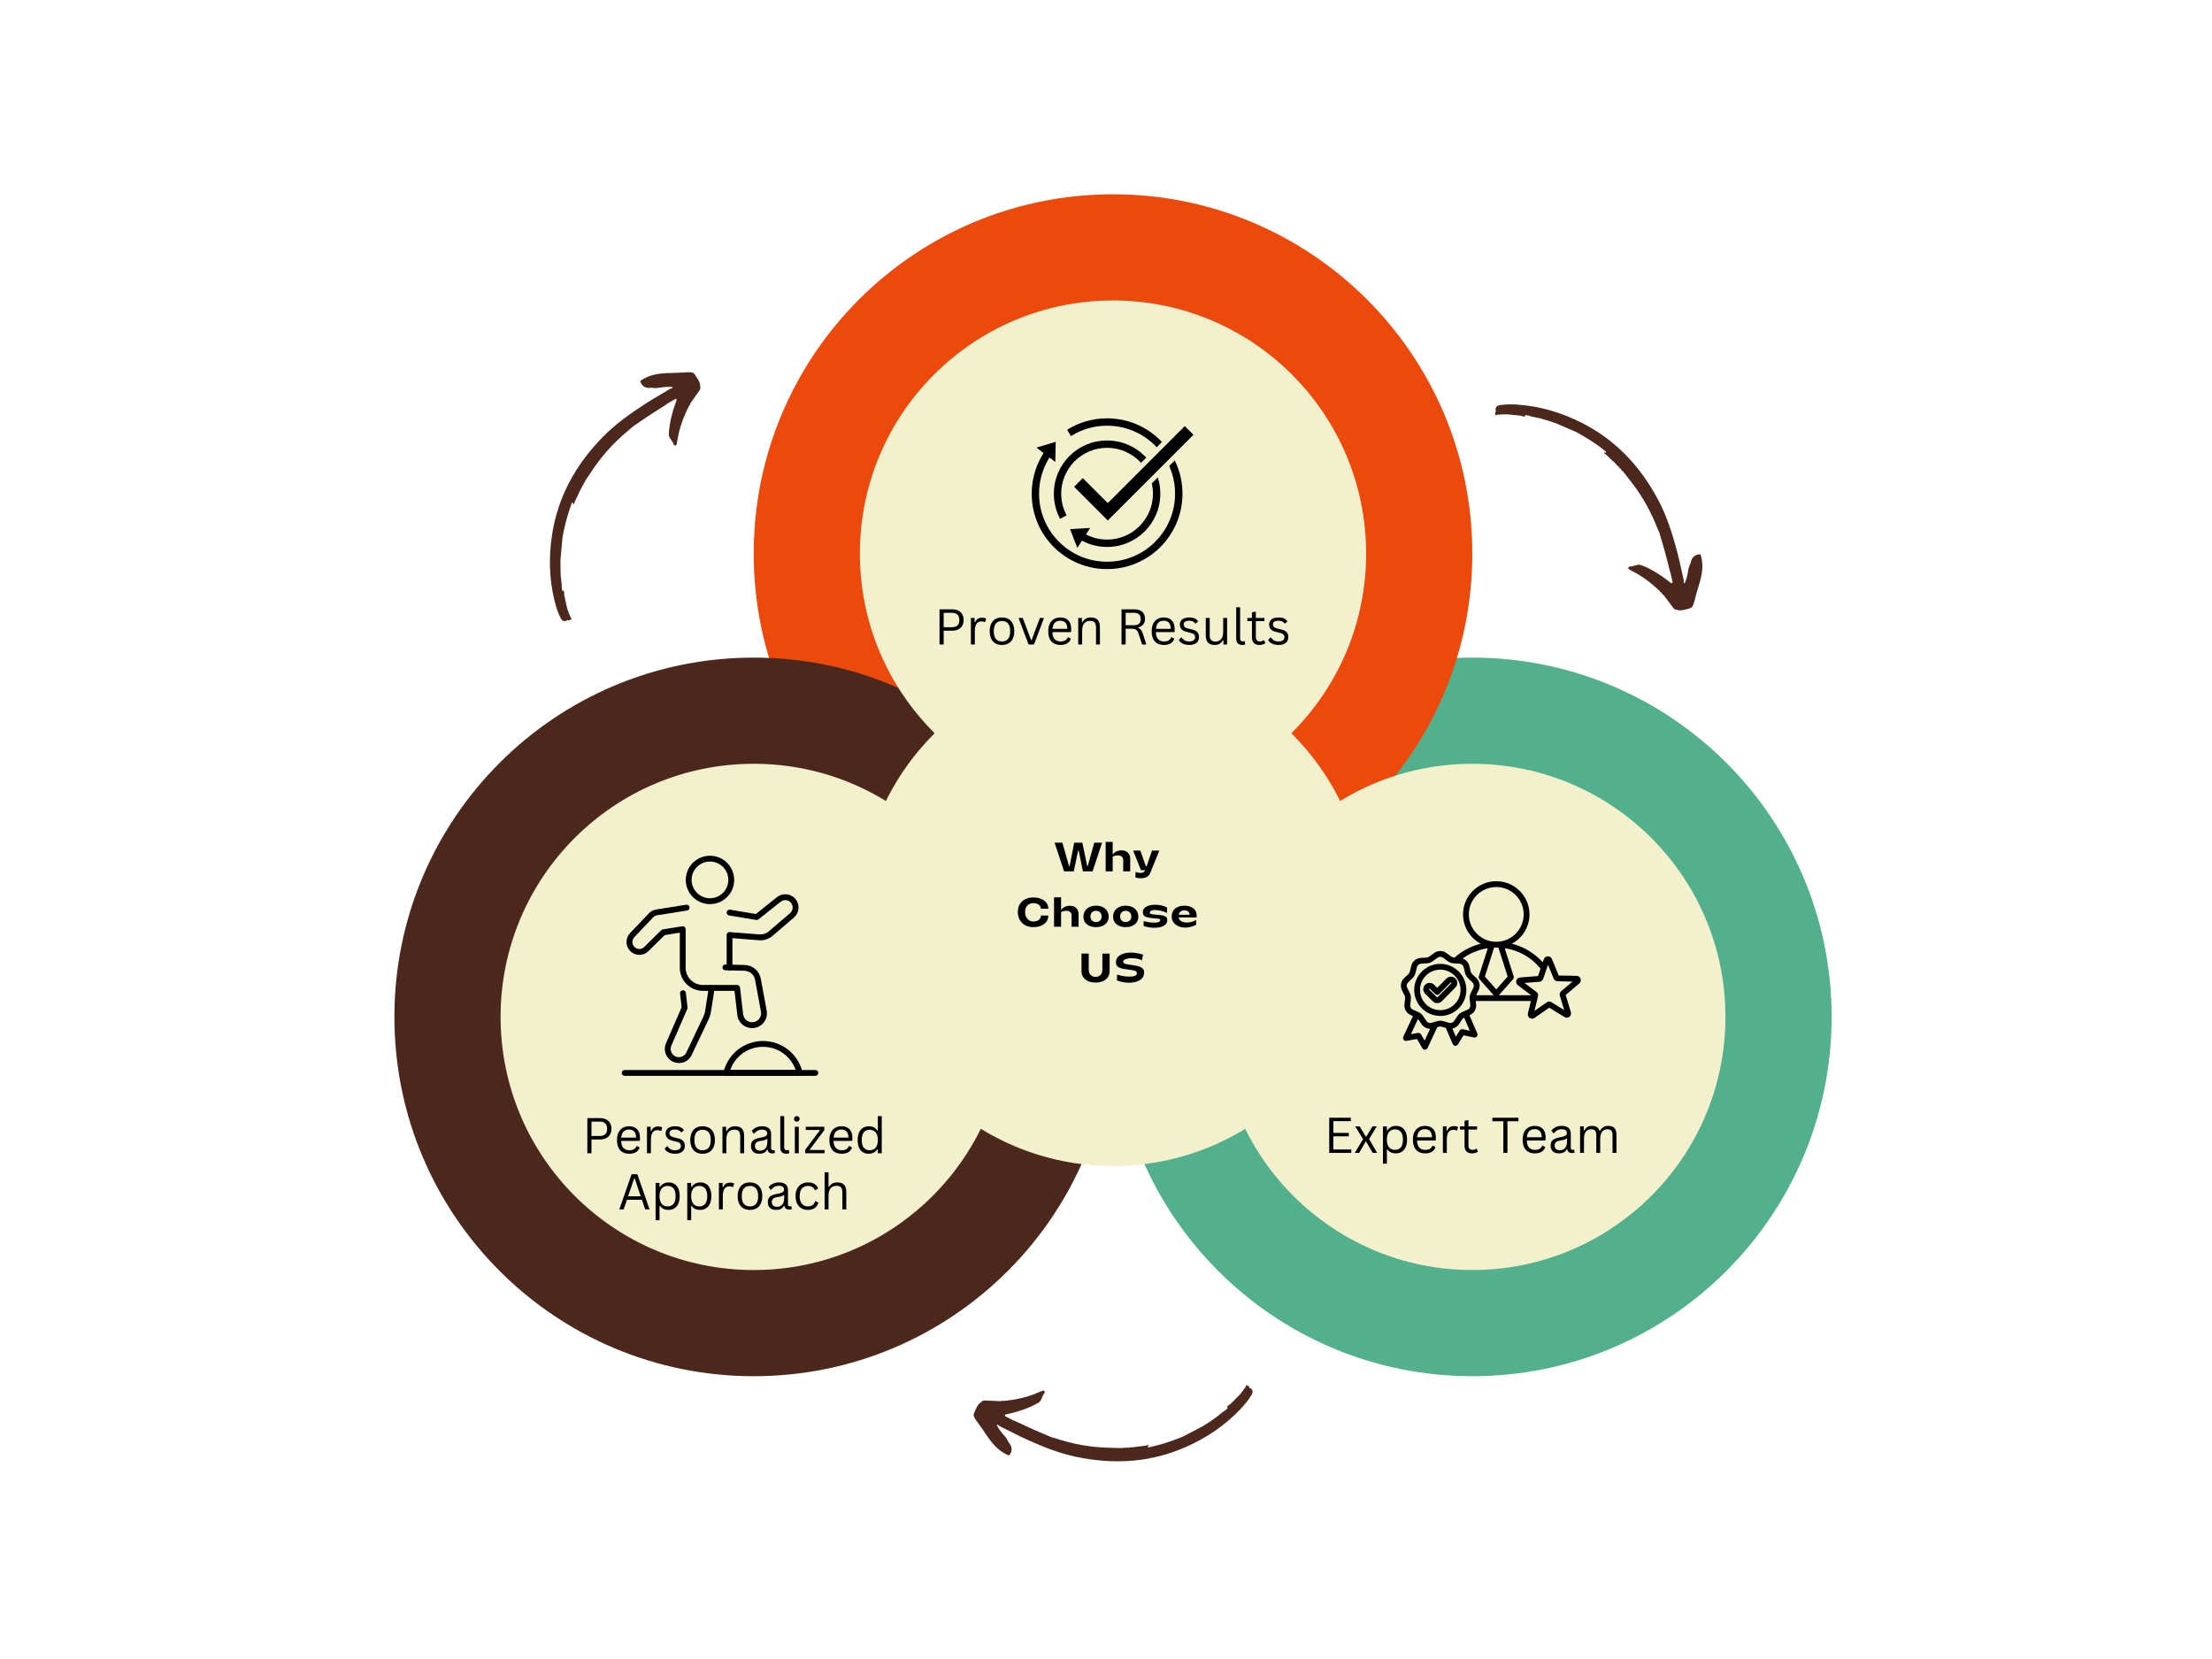 <svg xmlns="http://www.w3.org/2000/svg" xmlns:xlink="http://www.w3.org/1999/xlink" width="1024" zoomAndPan="magnify" viewBox="0 0 768 576" height="768" preserveAspectRatio="xMidYMid meet"><defs><g></g><clipPath id="5d8463dfef"><path d="M 386.434 228.32 L 635.93 228.32 L 635.93 477.816 L 386.434 477.816 Z M 386.434 228.32 " clip-rule="nonzero"></path></clipPath><clipPath id="148324860e"><path d="M 511.18 228.32 C 442.285 228.32 386.434 284.172 386.434 353.07 C 386.434 421.965 442.285 477.816 511.18 477.816 C 580.078 477.816 635.93 421.965 635.93 353.07 C 635.93 284.172 580.078 228.32 511.18 228.32 Z M 511.18 228.32 " clip-rule="nonzero"></path></clipPath><clipPath id="8ce6616696"><path d="M 261.684 67.461 L 511.18 67.461 L 511.18 316.957 L 261.684 316.957 Z M 261.684 67.461 " clip-rule="nonzero"></path></clipPath><clipPath id="7e591d544a"><path d="M 386.434 67.461 C 317.535 67.461 261.684 123.312 261.684 192.207 C 261.684 261.105 317.535 316.957 386.434 316.957 C 455.328 316.957 511.18 261.105 511.18 192.207 C 511.18 123.312 455.328 67.461 386.434 67.461 Z M 386.434 67.461 " clip-rule="nonzero"></path></clipPath><clipPath id="e6cb019b73"><path d="M 136.934 228.32 L 386.434 228.32 L 386.434 477.816 L 136.934 477.816 Z M 136.934 228.32 " clip-rule="nonzero"></path></clipPath><clipPath id="a6d4114f11"><path d="M 261.684 228.32 C 192.789 228.32 136.934 284.172 136.934 353.07 C 136.934 421.965 192.789 477.816 261.684 477.816 C 330.582 477.816 386.434 421.965 386.434 353.07 C 386.434 284.172 330.582 228.32 261.684 228.32 Z M 261.684 228.32 " clip-rule="nonzero"></path></clipPath><clipPath id="a8b0f8b92b"><path d="M 298.547 104.324 L 474.316 104.324 L 474.316 280.094 L 298.547 280.094 Z M 298.547 104.324 " clip-rule="nonzero"></path></clipPath><clipPath id="0d129988b9"><path d="M 386.434 104.324 C 337.895 104.324 298.547 143.672 298.547 192.207 C 298.547 240.746 337.895 280.094 386.434 280.094 C 434.969 280.094 474.316 240.746 474.316 192.207 C 474.316 143.672 434.969 104.324 386.434 104.324 Z M 386.434 104.324 " clip-rule="nonzero"></path></clipPath><clipPath id="532646a069"><path d="M 423.297 265.184 L 599.066 265.184 L 599.066 440.953 L 423.297 440.953 Z M 423.297 265.184 " clip-rule="nonzero"></path></clipPath><clipPath id="7ced71fd7e"><path d="M 511.18 265.184 C 462.645 265.184 423.297 304.531 423.297 353.07 C 423.297 401.605 462.645 440.953 511.18 440.953 C 559.719 440.953 599.066 401.605 599.066 353.07 C 599.066 304.531 559.719 265.184 511.18 265.184 Z M 511.18 265.184 " clip-rule="nonzero"></path></clipPath><clipPath id="2cf613c947"><path d="M 173.801 265.184 L 349.57 265.184 L 349.57 440.953 L 173.801 440.953 Z M 173.801 265.184 " clip-rule="nonzero"></path></clipPath><clipPath id="f6d41068b8"><path d="M 261.684 265.184 C 213.148 265.184 173.801 304.531 173.801 353.07 C 173.801 401.605 213.148 440.953 261.684 440.953 C 310.223 440.953 349.57 401.605 349.57 353.07 C 349.57 304.531 310.223 265.184 261.684 265.184 Z M 261.684 265.184 " clip-rule="nonzero"></path></clipPath><clipPath id="9723edfc97"><path d="M 298.547 229.07 L 474.316 229.07 L 474.316 404.84 L 298.547 404.84 Z M 298.547 229.07 " clip-rule="nonzero"></path></clipPath><clipPath id="4a258570a9"><path d="M 386.434 229.07 C 337.895 229.07 298.547 268.418 298.547 316.957 C 298.547 365.492 337.895 404.84 386.434 404.84 C 434.969 404.84 474.316 365.492 474.316 316.957 C 474.316 268.418 434.969 229.07 386.434 229.07 Z M 386.434 229.07 " clip-rule="nonzero"></path></clipPath><clipPath id="d6c3f8cbbc"><path d="M 519 140 L 592 140 L 592 212 L 519 212 Z M 519 140 " clip-rule="nonzero"></path></clipPath><clipPath id="d4607ff9bd"><path d="M 579.742 218.137 L 517.523 142.102 L 539 124.527 L 601.219 200.566 Z M 579.742 218.137 " clip-rule="nonzero"></path></clipPath><clipPath id="a81bd005e9"><path d="M 517.633 142.234 L 579.852 218.273 L 601.328 200.703 L 539.109 124.664 Z M 517.633 142.234 " clip-rule="nonzero"></path></clipPath><clipPath id="707dcadbb3"><path d="M 536 145 L 538 145 L 538 146 L 536 146 Z M 536 145 " clip-rule="nonzero"></path></clipPath><clipPath id="e7a02293a7"><path d="M 579.742 218.137 L 517.523 142.102 L 539 124.527 L 601.219 200.566 Z M 579.742 218.137 " clip-rule="nonzero"></path></clipPath><clipPath id="e74213b0e0"><path d="M 517.633 142.234 L 579.852 218.273 L 601.328 200.703 L 539.109 124.664 Z M 517.633 142.234 " clip-rule="nonzero"></path></clipPath><clipPath id="24ce5cb2fc"><path d="M 338 480.832 L 435 480.832 L 435 508 L 338 508 Z M 338 480.832 " clip-rule="nonzero"></path></clipPath><clipPath id="823b9c72c3"><path d="M 190 129 L 244 129 L 244 216 L 190 216 Z M 190 129 " clip-rule="nonzero"></path></clipPath><clipPath id="d605651307"><path d="M 249.977 134.465 L 197.043 217.238 L 173.664 202.289 L 226.598 119.516 Z M 249.977 134.465 " clip-rule="nonzero"></path></clipPath><clipPath id="3122bd6842"><path d="M 197.141 217.09 L 250.07 134.32 L 226.691 119.367 L 173.762 202.141 Z M 197.141 217.09 " clip-rule="nonzero"></path></clipPath><clipPath id="cfe17c2078"><path d="M 194 197 L 195 197 L 195 198 L 194 198 Z M 194 197 " clip-rule="nonzero"></path></clipPath><clipPath id="adea46df28"><path d="M 249.977 134.465 L 197.043 217.238 L 173.664 202.289 L 226.598 119.516 Z M 249.977 134.465 " clip-rule="nonzero"></path></clipPath><clipPath id="4bffd59224"><path d="M 197.141 217.09 L 250.07 134.32 L 226.691 119.367 L 173.762 202.141 Z M 197.141 217.09 " clip-rule="nonzero"></path></clipPath><clipPath id="5b9bf0f40c"><path d="M 372 147 L 414.449 147 L 414.449 181 L 372 181 Z M 372 147 " clip-rule="nonzero"></path></clipPath><clipPath id="daf0398cbe"><path d="M 370 145.234 L 404 145.234 L 404 156 L 370 156 Z M 370 145.234 " clip-rule="nonzero"></path></clipPath><clipPath id="c3f12376e2"><path d="M 358.199 153 L 411 153 L 411 197.734 L 358.199 197.734 Z M 358.199 153 " clip-rule="nonzero"></path></clipPath><clipPath id="a6d600dfed"><path d="M 238 297.07 L 255 297.07 L 255 314 L 238 314 Z M 238 297.07 " clip-rule="nonzero"></path></clipPath><clipPath id="9b0c76626d"><path d="M 215.859 371 L 284.109 371 L 284.109 373.57 L 215.859 373.57 Z M 215.859 371 " clip-rule="nonzero"></path></clipPath><clipPath id="2d2b10e5af"><path d="M 251 361 L 279 361 L 279 373.57 L 251 373.57 Z M 251 361 " clip-rule="nonzero"></path></clipPath><clipPath id="96193aa62a"><path d="M 486.02 305.949 L 549 305.949 L 549 364.449 L 486.02 364.449 Z M 486.02 305.949 " clip-rule="nonzero"></path></clipPath></defs><g clip-path="url(#5d8463dfef)"><g clip-path="url(#148324860e)"><path fill="#52b08c" d="M 386.434 228.32 L 635.93 228.32 L 635.93 477.816 L 386.434 477.816 Z M 386.434 228.32 " fill-opacity="1" fill-rule="nonzero"></path></g></g><g clip-path="url(#8ce6616696)"><g clip-path="url(#7e591d544a)"><path fill="#ec490c" d="M 261.684 67.461 L 511.18 67.461 L 511.18 316.957 L 261.684 316.957 Z M 261.684 67.461 " fill-opacity="1" fill-rule="nonzero"></path></g></g><g clip-path="url(#e6cb019b73)"><g clip-path="url(#a6d4114f11)"><path fill="#4c281c" d="M 136.934 228.32 L 386.434 228.32 L 386.434 477.816 L 136.934 477.816 Z M 136.934 228.32 " fill-opacity="1" fill-rule="nonzero"></path></g></g><g clip-path="url(#a8b0f8b92b)"><g clip-path="url(#0d129988b9)"><path fill="#f3f0ce" d="M 298.547 104.324 L 474.316 104.324 L 474.316 280.094 L 298.547 280.094 Z M 298.547 104.324 " fill-opacity="1" fill-rule="nonzero"></path></g></g><g clip-path="url(#532646a069)"><g clip-path="url(#7ced71fd7e)"><path fill="#f3f0ce" d="M 423.297 265.184 L 599.066 265.184 L 599.066 440.953 L 423.297 440.953 Z M 423.297 265.184 " fill-opacity="1" fill-rule="nonzero"></path></g></g><g clip-path="url(#2cf613c947)"><g clip-path="url(#f6d41068b8)"><path fill="#f3f0ce" d="M 173.801 265.184 L 349.57 265.184 L 349.57 440.953 L 173.801 440.953 Z M 173.801 265.184 " fill-opacity="1" fill-rule="nonzero"></path></g></g><g clip-path="url(#9723edfc97)"><g clip-path="url(#4a258570a9)"><path fill="#f3f0ce" d="M 298.547 229.07 L 474.316 229.07 L 474.316 404.84 L 298.547 404.84 Z M 298.547 229.07 " fill-opacity="1" fill-rule="nonzero"></path></g></g><g clip-path="url(#d6c3f8cbbc)"><g clip-path="url(#d4607ff9bd)"><g clip-path="url(#a81bd005e9)"><path fill="#4c281c" d="M 519.246 142.934 C 519.27 142.852 519.32 142.797 519.406 142.77 C 519.453 142.477 519.035 142.238 519.309 141.918 C 519.398 140.988 520.074 140.758 520.836 140.641 C 522.977 140.316 525.121 140.348 527.27 140.512 C 534.953 141.102 542.156 143.27 549.055 146.738 C 561.094 152.789 569.727 162.141 575.902 173.918 C 578.762 179.379 580.617 185.234 582.203 191.176 C 583.133 194.672 583.852 198.207 584.652 201.73 C 584.629 201.867 584.598 202.004 584.57 202.145 C 584.668 202.273 584.738 202.445 584.867 202.508 C 584.867 202.508 584.867 202.508 584.871 202.512 C 584.973 202.559 585.039 202.414 585.012 202.285 C 585.598 200.996 585.891 199.625 586.113 198.238 C 586.266 197.289 586.48 196.379 586.973 195.543 C 587.281 193.5 588.527 192.422 590.414 192.469 C 591.707 196.391 590.828 200.145 589.629 203.887 C 589.18 205.277 588.832 206.695 588.457 208.109 C 587.566 211.492 587.504 210.953 584.766 211.727 C 584.152 211.898 583.508 211.93 582.867 211.891 C 582.633 211.875 582.414 211.844 582.258 211.648 C 581.547 211.809 581.156 211.34 580.793 210.863 C 579.727 209.453 578.676 208.035 577.617 206.613 C 577.227 206.457 577.031 206.121 576.848 205.773 C 576.449 205.629 576.258 205.285 576.051 204.953 C 575.754 204.898 575.625 204.629 575.43 204.445 C 572.766 201.984 569.863 199.863 566.605 198.238 C 566.359 198.117 566.129 197.973 565.887 197.84 C 565.602 197.688 565.277 197.512 565.344 197.148 C 565.395 196.871 565.727 196.664 565.965 196.676 C 567.023 196.719 567.938 196.109 568.965 196.062 C 569.418 196.039 569.848 196.207 570.277 196.383 C 573.609 197.734 576.613 199.637 579.426 201.852 C 579.68 202.047 579.906 202.289 580.188 202.43 C 580.516 202.59 580.676 202.34 580.766 202.051 C 580.5 201.797 580.449 201.504 580.59 201.176 C 580.395 200.898 580.227 200.613 580.391 200.258 C 580.309 200.219 580.293 200.16 580.344 200.086 C 580.152 199.828 580.012 199.555 580.148 199.219 C 580.055 199.016 579.934 198.82 579.875 198.602 C 579.254 196.227 578.672 193.84 578.023 191.473 C 577.438 189.32 576.781 187.191 576.156 185.055 C 575.922 184.508 575.668 183.977 575.457 183.426 C 573.371 178.086 570.676 173.074 567.234 168.48 C 566.008 166.844 564.73 165.242 563.473 163.625 C 563.059 163.461 562.871 163.098 562.68 162.734 C 562.277 162.59 562.094 162.246 561.906 161.902 C 561.516 161.789 561.363 161.449 561.164 161.145 C 560.895 161.098 560.762 160.914 560.676 160.676 C 560.578 160.652 560.527 160.594 560.516 160.492 C 560.223 160.434 560.09 160.168 559.891 159.996 C 558.902 159.133 558.07 158.102 556.973 157.363 C 556.984 157.211 556.789 156.887 557.227 157.117 C 557.523 157.27 557.605 157.227 557.609 157.113 C 557.613 157.016 557.562 156.867 557.535 156.75 C 554.324 154.133 550.836 151.934 547.203 149.961 C 546.848 149.809 546.492 149.656 546.137 149.504 C 544.023 148.598 541.906 147.691 539.793 146.781 C 539.699 146.809 539.617 146.797 539.547 146.762 C 539.496 146.738 539.453 146.703 539.414 146.656 C 539.266 146.695 539.141 146.648 539.047 146.527 C 538.898 146.57 538.773 146.527 538.684 146.402 C 538.531 146.449 538.406 146.406 538.312 146.277 C 538.16 146.324 538.035 146.285 537.941 146.156 C 537.789 146.211 537.668 146.172 537.574 146.039 L 537.57 146.039 C 537.422 146.094 537.297 146.055 537.207 145.93 L 537.199 145.926 C 537.078 145.898 536.957 145.863 536.836 145.82 L 536.824 145.816 C 536.676 145.871 536.555 145.836 536.461 145.711 L 536.449 145.707 C 536.301 145.762 536.18 145.727 536.082 145.598 L 536.07 145.594 C 536.07 145.594 536.066 145.594 536.066 145.594 C 536.066 145.594 536.07 145.594 536.07 145.594 C 535.922 145.656 535.801 145.621 535.703 145.492 L 535.699 145.488 C 535.551 145.547 535.426 145.512 535.332 145.383 L 535.324 145.383 C 535.176 145.441 535.051 145.406 534.953 145.281 C 533.781 145.039 532.613 144.797 531.441 144.555 C 530.875 144.238 530.23 144.223 529.609 144.125 C 529.566 144.188 529.543 144.25 529.527 144.312 C 529.504 144.41 529.512 144.508 529.559 144.613 C 529.082 144.586 528.602 144.598 528.168 144.359 C 528.043 144.273 527.91 144.211 527.754 144.203 C 527.891 144.254 528.027 144.305 528.168 144.359 C 528.012 144.383 527.867 144.387 527.777 144.238 C 527.566 144.352 527.363 144.328 527.156 144.215 C 527.023 144.293 526.902 144.289 526.793 144.168 C 526.637 144.207 526.496 144.211 526.375 144.094 C 526.301 144.125 526.23 144.129 526.152 144.09 C 525.688 144.148 525.23 144.105 524.785 143.957 C 524.453 143.98 524.117 144.012 523.805 143.863 C 523.598 143.957 523.395 143.891 523.191 143.848 C 521.883 143.941 520.562 143.797 519.211 144.156 C 519.305 143.676 518.918 143.305 519.246 142.934 Z M 580.582 199.953 C 580.578 199.949 580.578 199.949 580.578 199.945 C 580.582 199.945 580.582 199.949 580.582 199.949 C 580.582 199.945 580.574 199.945 580.574 199.945 C 580.574 199.945 580.578 199.945 580.578 199.945 C 580.574 199.949 580.57 199.953 580.566 199.953 C 580.574 199.953 580.578 199.953 580.582 199.953 Z M 535.977 144.781 C 536.008 144.785 536.039 144.785 536.07 144.789 C 536.062 144.785 536.055 144.785 536.047 144.781 C 536.023 144.773 535.996 144.766 535.969 144.758 C 535.973 144.762 535.973 144.77 535.977 144.781 Z M 539.777 146.766 C 539.781 146.762 539.777 146.762 539.781 146.758 C 539.781 146.75 539.789 146.738 539.789 146.727 L 539.793 146.691 L 539.777 146.762 C 539.777 146.762 539.773 146.762 539.77 146.762 C 539.773 146.762 539.777 146.762 539.777 146.766 Z M 535.93 144.645 C 535.941 144.684 535.957 144.719 535.969 144.75 C 535.992 144.758 536.016 144.766 536.043 144.773 C 535.992 144.75 535.949 144.707 535.93 144.645 Z M 536.215 144.816 C 536.242 144.824 536.273 144.832 536.301 144.84 C 536.305 144.836 536.309 144.84 536.309 144.836 C 536.277 144.832 536.242 144.824 536.215 144.816 Z M 521.531 141.961 C 521.531 141.957 521.523 141.957 521.523 141.953 C 521.523 141.953 521.516 141.953 521.516 141.953 C 521.516 141.953 521.508 141.953 521.508 141.957 C 521.512 141.961 521.523 141.957 521.531 141.961 Z M 522.113 141.918 C 522.121 141.914 522.125 141.91 522.133 141.914 C 522.125 141.918 522.117 141.918 522.113 141.918 Z M 527.582 144.035 C 527.574 144.008 527.57 143.98 527.57 143.945 C 527.555 143.953 527.539 143.965 527.523 143.973 C 527.543 143.992 527.562 144.016 527.582 144.035 Z M 526.551 144.039 C 526.504 144.027 526.453 144.031 526.398 144.055 C 526.453 144.039 526.504 144.031 526.551 144.039 Z M 526.551 144.039 " fill-opacity="1" fill-rule="nonzero"></path></g></g></g><g clip-path="url(#707dcadbb3)"><g clip-path="url(#e7a02293a7)"><g clip-path="url(#e74213b0e0)"><path fill="#4c281c" d="M 536.816 145.805 C 536.938 145.844 537.059 145.879 537.18 145.914 C 537.031 145.969 536.91 145.934 536.816 145.805 Z M 536.816 145.805 " fill-opacity="1" fill-rule="nonzero"></path></g></g></g><g clip-path="url(#24ce5cb2fc)"><path fill="#4c281c" d="M 433.754 481.641 C 433.805 481.707 433.812 481.785 433.777 481.863 C 433.977 482.09 434.426 481.914 434.5 482.328 C 435.164 482.988 434.91 483.66 434.52 484.324 C 433.414 486.184 432.031 487.824 430.547 489.379 C 425.227 494.953 418.984 499.16 411.934 502.301 C 399.625 507.785 386.918 508.543 373.895 505.863 C 367.859 504.621 362.148 502.352 356.547 499.812 C 353.254 498.32 350.062 496.637 346.828 495.027 C 346.738 494.918 346.648 494.809 346.559 494.699 C 346.398 494.691 346.223 494.637 346.09 494.695 C 346.09 494.695 346.09 494.695 346.086 494.699 C 345.984 494.746 346.055 494.891 346.172 494.949 C 346.801 496.223 347.676 497.316 348.605 498.367 C 349.246 499.086 349.812 499.832 350.148 500.738 C 351.535 502.273 351.582 503.918 350.348 505.348 C 346.492 503.863 344.145 500.809 342.012 497.512 C 341.215 496.281 340.34 495.113 339.484 493.93 C 337.43 491.098 337.887 491.391 339.023 488.781 C 339.277 488.195 339.66 487.68 340.098 487.211 C 340.258 487.035 340.418 486.891 340.672 486.891 C 340.996 486.238 341.605 486.234 342.203 486.254 C 343.973 486.32 345.734 486.406 347.504 486.488 C 347.875 486.285 348.258 486.344 348.645 486.426 C 349.008 486.207 349.395 486.277 349.781 486.328 C 350.012 486.133 350.305 486.203 350.566 486.168 C 354.16 485.664 357.641 484.762 360.961 483.27 C 361.211 483.156 361.469 483.066 361.723 482.965 C 362.023 482.84 362.363 482.699 362.605 482.984 C 362.785 483.199 362.734 483.586 362.574 483.766 C 361.871 484.555 361.766 485.648 361.152 486.473 C 360.879 486.84 360.48 487.062 360.07 487.285 C 356.914 489.012 353.543 490.129 350.047 490.906 C 349.734 490.973 349.402 490.996 349.117 491.129 C 348.781 491.281 348.875 491.562 349.043 491.812 C 349.406 491.77 349.664 491.914 349.832 492.23 C 350.168 492.258 350.496 492.309 350.664 492.66 C 350.75 492.621 350.805 492.645 350.828 492.73 C 351.152 492.746 351.449 492.812 351.625 493.129 C 351.844 493.188 352.07 493.215 352.273 493.309 C 354.508 494.332 356.723 495.395 358.965 496.391 C 361.004 497.301 363.066 498.141 365.117 499.008 C 365.688 499.172 366.262 499.316 366.82 499.5 C 372.273 501.27 377.855 502.355 383.59 502.602 C 385.637 502.688 387.688 502.715 389.734 502.766 C 390.121 502.547 390.52 502.633 390.926 502.715 C 391.293 502.496 391.672 502.57 392.059 502.645 C 392.391 502.41 392.754 502.508 393.113 502.547 C 393.32 502.371 393.551 502.383 393.785 502.465 C 393.867 502.406 393.945 502.406 394.027 502.457 C 394.262 502.27 394.547 502.336 394.809 502.293 C 396.102 502.07 397.426 502.082 398.695 501.699 C 398.809 501.805 399.18 501.859 398.723 502.051 C 398.418 502.184 398.398 502.273 398.484 502.352 C 398.555 502.414 398.707 502.469 398.812 502.523 C 402.875 501.695 406.785 500.391 410.609 498.824 C 410.953 498.648 411.297 498.469 411.637 498.289 C 413.68 497.227 415.723 496.164 417.762 495.102 C 417.805 495.016 417.863 494.957 417.934 494.926 C 417.984 494.902 418.039 494.891 418.102 494.891 C 418.168 494.75 418.277 494.684 418.43 494.688 C 418.492 494.543 418.605 494.477 418.762 494.484 C 418.82 494.336 418.934 494.27 419.094 494.277 C 419.152 494.129 419.258 494.059 419.418 494.066 C 419.473 493.914 419.582 493.848 419.742 493.859 L 419.746 493.855 C 419.797 493.703 419.906 493.633 420.062 493.645 L 420.07 493.641 C 420.168 493.562 420.273 493.492 420.383 493.426 L 420.391 493.418 C 420.441 493.27 420.543 493.195 420.703 493.203 L 420.715 493.195 C 420.766 493.047 420.867 492.977 421.027 492.984 L 421.039 492.977 C 421.039 492.977 421.043 492.973 421.043 492.973 C 421.043 492.973 421.039 492.977 421.039 492.977 C 421.086 492.824 421.191 492.75 421.352 492.758 L 421.359 492.754 C 421.406 492.602 421.512 492.527 421.672 492.535 L 421.672 492.531 C 421.727 492.379 421.828 492.305 421.988 492.309 C 422.918 491.555 423.844 490.805 424.773 490.051 C 425.383 489.812 425.797 489.324 426.266 488.906 C 426.25 488.832 426.215 488.773 426.176 488.723 C 426.113 488.645 426.035 488.59 425.926 488.555 C 426.246 488.203 426.539 487.828 427 487.641 C 427.145 487.598 427.281 487.535 427.387 487.422 C 427.258 487.492 427.133 487.57 427 487.641 C 427.082 487.508 427.172 487.391 427.34 487.418 C 427.387 487.18 427.535 487.039 427.75 486.953 C 427.777 486.801 427.855 486.703 428.02 486.699 C 428.086 486.551 428.172 486.441 428.344 486.422 C 428.367 486.344 428.406 486.289 428.484 486.254 C 428.734 485.855 429.055 485.527 429.453 485.277 C 429.648 485.004 429.832 484.727 430.148 484.578 C 430.207 484.359 430.383 484.242 430.547 484.117 C 431.305 483.043 432.25 482.113 432.828 480.836 C 433.145 481.215 433.672 481.148 433.754 481.641 Z M 350.781 493 C 350.785 493 350.785 493 350.789 493 C 350.789 493.004 350.785 493.004 350.785 493.004 C 350.789 493.004 350.793 493 350.793 493 C 350.793 493 350.789 493 350.789 493 C 350.789 492.996 350.789 492.992 350.793 492.988 C 350.785 492.992 350.785 492.996 350.781 493 Z M 421.727 493.418 C 421.707 493.441 421.684 493.461 421.664 493.484 C 421.672 493.48 421.676 493.477 421.684 493.473 C 421.707 493.457 421.727 493.445 421.75 493.426 C 421.746 493.426 421.738 493.422 421.727 493.418 Z M 417.785 495.102 C 417.785 495.105 417.789 495.105 417.789 495.109 C 417.797 495.117 417.801 495.129 417.809 495.137 L 417.832 495.16 L 417.789 495.105 C 417.789 495.102 417.793 495.102 417.793 495.098 C 417.793 495.102 417.789 495.102 417.785 495.102 Z M 421.863 493.469 C 421.828 493.453 421.789 493.441 421.758 493.43 C 421.734 493.445 421.715 493.457 421.691 493.473 C 421.742 493.445 421.801 493.445 421.863 493.469 Z M 421.551 493.578 C 421.523 493.598 421.5 493.613 421.477 493.633 C 421.477 493.637 421.473 493.637 421.473 493.641 C 421.5 493.617 421.523 493.598 421.551 493.578 Z M 433.059 484.023 C 433.062 484.023 433.066 484.023 433.07 484.023 C 433.07 484.023 433.074 484.02 433.074 484.02 C 433.074 484.016 433.078 484.012 433.078 484.008 C 433.07 484.012 433.066 484.02 433.059 484.023 Z M 432.723 484.5 C 432.723 484.508 432.723 484.516 432.715 484.52 C 432.715 484.512 432.723 484.504 432.723 484.5 Z M 427.621 487.395 C 427.648 487.406 427.672 487.422 427.699 487.441 C 427.699 487.422 427.703 487.406 427.707 487.387 C 427.68 487.391 427.648 487.391 427.621 487.395 Z M 428.27 486.594 C 428.312 486.562 428.34 486.52 428.359 486.465 C 428.359 486.465 428.359 486.465 428.355 486.465 C 428.332 486.516 428.309 486.559 428.27 486.594 Z M 428.27 486.594 " fill-opacity="1" fill-rule="nonzero"></path></g><path fill="#4c281c" d="M 420.402 493.418 C 420.297 493.492 420.191 493.559 420.09 493.633 C 420.141 493.48 420.246 493.41 420.402 493.418 Z M 420.402 493.418 " fill-opacity="1" fill-rule="nonzero"></path><g clip-path="url(#823b9c72c3)"><g clip-path="url(#d605651307)"><g clip-path="url(#3122bd6842)"><path fill="#4c281c" d="M 197.301 215.344 C 197.215 215.348 197.148 215.312 197.098 215.242 C 196.801 215.285 196.707 215.758 196.316 215.602 C 195.406 215.805 194.977 215.23 194.629 214.543 C 193.656 212.609 193.02 210.562 192.508 208.469 C 190.68 200.984 190.5 193.461 191.652 185.828 C 193.66 172.504 199.867 161.391 209.141 151.863 C 213.441 147.445 218.43 143.859 223.586 140.508 C 226.617 138.539 229.754 136.758 232.855 134.898 C 232.996 134.879 233.133 134.867 233.273 134.848 C 233.367 134.719 233.508 134.598 233.527 134.457 C 233.527 134.457 233.527 134.457 233.527 134.449 C 233.543 134.34 233.383 134.32 233.273 134.387 C 231.863 134.23 230.469 134.375 229.082 134.598 C 228.133 134.75 227.199 134.824 226.254 134.617 C 224.215 134.957 222.801 134.113 222.262 132.301 C 225.59 129.855 229.426 129.523 233.355 129.5 C 234.82 129.492 236.277 129.387 237.734 129.301 C 241.227 129.094 240.734 129.32 242.32 131.688 C 242.676 132.215 242.902 132.816 243.066 133.438 C 243.125 133.668 243.16 133.883 243.027 134.094 C 243.398 134.719 243.074 135.238 242.734 135.727 C 241.727 137.18 240.703 138.621 239.684 140.066 C 239.656 140.488 239.398 140.781 239.121 141.062 C 239.109 141.484 238.844 141.773 238.594 142.07 C 238.633 142.375 238.414 142.578 238.301 142.82 C 236.793 146.117 235.676 149.539 235.145 153.137 C 235.105 153.41 235.043 153.676 234.992 153.945 C 234.934 154.266 234.867 154.629 234.5 154.676 C 234.223 154.715 233.922 154.461 233.859 154.23 C 233.57 153.211 232.707 152.535 232.344 151.574 C 232.18 151.148 232.207 150.688 232.242 150.223 C 232.488 146.637 233.363 143.191 234.594 139.828 C 234.703 139.527 234.863 139.238 234.906 138.926 C 234.957 138.562 234.668 138.488 234.367 138.496 C 234.207 138.824 233.949 138.965 233.59 138.934 C 233.387 139.203 233.168 139.453 232.781 139.406 C 232.77 139.5 232.719 139.531 232.633 139.504 C 232.445 139.77 232.23 139.984 231.871 139.961 C 231.703 140.113 231.555 140.293 231.367 140.41 C 229.301 141.742 227.215 143.035 225.164 144.387 C 223.301 145.617 221.48 146.898 219.645 148.16 C 219.199 148.551 218.773 148.957 218.316 149.332 C 213.887 152.973 209.965 157.09 206.668 161.789 C 205.492 163.465 204.367 165.18 203.219 166.875 C 203.195 167.32 202.906 167.609 202.621 167.906 C 202.605 168.332 202.336 168.613 202.07 168.898 C 202.086 169.305 201.809 169.559 201.582 169.84 C 201.617 170.109 201.484 170.297 201.289 170.449 C 201.293 170.547 201.254 170.617 201.164 170.66 C 201.195 170.957 200.988 171.164 200.883 171.406 C 200.375 172.613 199.648 173.727 199.289 175 C 199.141 175.035 198.891 175.32 198.977 174.832 C 199.031 174.504 198.965 174.441 198.855 174.473 C 198.762 174.496 198.633 174.594 198.531 174.656 C 197.039 178.52 196.035 182.52 195.293 186.586 C 195.258 186.969 195.223 187.355 195.188 187.738 C 194.984 190.031 194.781 192.328 194.574 194.617 C 194.625 194.699 194.645 194.777 194.633 194.855 C 194.621 194.91 194.602 194.965 194.57 195.016 C 194.652 195.148 194.648 195.277 194.562 195.402 C 194.652 195.535 194.645 195.664 194.555 195.793 C 194.648 195.922 194.645 196.051 194.551 196.18 C 194.645 196.309 194.648 196.441 194.555 196.57 C 194.652 196.699 194.652 196.828 194.555 196.957 L 194.559 196.961 C 194.656 197.082 194.656 197.215 194.566 197.34 L 194.562 197.348 C 194.574 197.473 194.578 197.602 194.574 197.727 L 194.578 197.738 C 194.676 197.863 194.68 197.988 194.59 198.117 L 194.59 198.133 C 194.688 198.254 194.691 198.379 194.602 198.512 L 194.602 198.523 C 194.602 198.523 194.602 198.527 194.602 198.527 C 194.602 198.527 194.602 198.523 194.602 198.523 C 194.703 198.645 194.707 198.773 194.617 198.902 L 194.617 198.91 C 194.719 199.035 194.723 199.16 194.633 199.293 L 194.633 199.297 C 194.734 199.422 194.742 199.551 194.652 199.684 C 194.785 200.871 194.918 202.059 195.051 203.246 C 194.926 203.887 195.113 204.5 195.215 205.121 C 195.285 205.145 195.352 205.148 195.414 205.141 C 195.516 205.133 195.605 205.094 195.691 205.02 C 195.816 205.48 195.977 205.93 195.883 206.418 C 195.84 206.566 195.82 206.711 195.863 206.863 C 195.871 206.715 195.875 206.566 195.883 206.418 C 195.953 206.559 196.004 206.699 195.891 206.828 C 196.062 206.992 196.102 207.195 196.059 207.426 C 196.176 207.527 196.211 207.645 196.129 207.789 C 196.215 207.922 196.262 208.055 196.188 208.207 C 196.238 208.266 196.266 208.332 196.25 208.418 C 196.453 208.844 196.555 209.289 196.551 209.762 C 196.676 210.07 196.812 210.375 196.77 210.723 C 196.922 210.887 196.922 211.102 196.941 211.309 C 197.441 212.523 197.715 213.82 198.477 214.996 C 197.988 215.059 197.758 215.539 197.301 215.344 Z M 232.43 139.32 C 232.43 139.324 232.43 139.324 232.426 139.328 C 232.422 139.324 232.426 139.32 232.426 139.32 C 232.422 139.324 232.426 139.328 232.426 139.328 C 232.43 139.328 232.434 139.332 232.434 139.336 C 232.434 139.328 232.43 139.324 232.43 139.32 Z M 193.855 198.867 C 193.852 198.836 193.844 198.805 193.836 198.773 C 193.836 198.785 193.836 198.793 193.836 198.801 C 193.836 198.824 193.836 198.852 193.84 198.879 C 193.84 198.875 193.848 198.871 193.855 198.867 Z M 194.562 194.637 C 194.559 194.633 194.555 194.637 194.555 194.637 C 194.543 194.637 194.531 194.633 194.523 194.637 L 194.488 194.645 L 194.555 194.637 C 194.559 194.641 194.559 194.641 194.562 194.645 C 194.559 194.641 194.559 194.641 194.562 194.637 Z M 193.742 198.953 C 193.773 198.93 193.805 198.906 193.832 198.883 C 193.832 198.859 193.832 198.832 193.832 198.805 C 193.824 198.863 193.797 198.914 193.742 198.953 Z M 193.816 198.629 C 193.816 198.598 193.816 198.566 193.812 198.539 C 193.809 198.535 193.809 198.535 193.809 198.531 C 193.812 198.566 193.816 198.598 193.816 198.629 Z M 195.664 213.473 C 195.664 213.477 195.664 213.48 195.66 213.484 C 195.66 213.484 195.664 213.488 195.664 213.488 C 195.668 213.492 195.668 213.496 195.672 213.496 C 195.672 213.488 195.668 213.484 195.664 213.473 Z M 195.445 212.934 C 195.441 212.93 195.434 212.926 195.434 212.914 C 195.441 212.918 195.441 212.93 195.445 212.934 Z M 195.758 207.074 C 195.734 207.09 195.707 207.105 195.676 207.113 C 195.688 207.125 195.703 207.141 195.715 207.152 C 195.727 207.125 195.742 207.102 195.758 207.074 Z M 196.082 208.055 C 196.086 208.105 196.105 208.152 196.141 208.195 C 196.141 208.195 196.141 208.195 196.145 208.195 C 196.113 208.148 196.09 208.102 196.082 208.055 Z M 196.082 208.055 " fill-opacity="1" fill-rule="nonzero"></path></g></g></g><g clip-path="url(#cfe17c2078)"><g clip-path="url(#adea46df28)"><g clip-path="url(#4bffd59224)"><path fill="#4c281c" d="M 194.57 197.75 C 194.566 197.621 194.566 197.496 194.559 197.371 C 194.66 197.496 194.66 197.621 194.57 197.75 Z M 194.57 197.75 " fill-opacity="1" fill-rule="nonzero"></path></g></g></g><g clip-path="url(#5b9bf0f40c)"><path fill="#000000" d="M 375.957 166.004 L 372.938 169.023 L 384.621 180.707 L 414.355 150.969 L 411.336 147.953 L 384.621 174.668 Z M 375.957 166.004 " fill-opacity="1" fill-rule="nonzero"></path></g><path fill="#000000" d="M 366.453 175.977 C 366.82 177.418 367.363 178.816 368.062 180.129 L 370.32 178.918 C 369.719 177.789 369.25 176.586 368.934 175.344 C 368.609 174.066 368.445 172.742 368.445 171.41 C 368.445 169.262 368.867 167.176 369.695 165.211 C 370.5 163.316 371.648 161.613 373.109 160.148 C 374.574 158.688 376.277 157.539 378.172 156.734 C 380.137 155.906 382.223 155.484 384.375 155.484 C 386.523 155.484 388.609 155.906 390.574 156.734 C 392.469 157.539 394.172 158.688 395.637 160.148 C 395.816 160.332 395.992 160.516 396.164 160.703 L 397.977 158.895 C 397.801 158.703 397.625 158.52 397.445 158.34 C 396.609 157.504 395.688 156.742 394.711 156.082 C 393.719 155.414 392.664 154.84 391.57 154.379 C 389.289 153.414 386.867 152.926 384.371 152.926 C 381.875 152.926 379.453 153.414 377.176 154.379 C 376.078 154.84 375.023 155.414 374.035 156.082 C 373.055 156.742 372.133 157.504 371.297 158.34 C 370.461 159.176 369.703 160.098 369.043 161.074 C 368.375 162.062 367.801 163.121 367.336 164.215 C 366.371 166.496 365.883 168.918 365.883 171.414 C 365.887 172.957 366.078 174.492 366.453 175.977 Z M 366.453 175.977 " fill-opacity="1" fill-rule="nonzero"></path><path fill="#000000" d="M 371.52 183.707 L 374.047 190.223 L 375.656 187.719 C 378.328 189.152 381.309 189.898 384.375 189.898 C 386.867 189.898 389.289 189.41 391.57 188.445 C 392.668 187.984 393.723 187.41 394.711 186.742 C 395.691 186.082 396.609 185.32 397.445 184.484 C 398.285 183.652 399.043 182.727 399.703 181.75 C 400.371 180.762 400.945 179.703 401.406 178.609 C 402.371 176.328 402.859 173.906 402.859 171.41 C 402.859 169.473 402.566 167.578 401.98 165.758 L 399.898 167.84 C 400.168 169.004 400.301 170.199 400.301 171.41 C 400.301 173.562 399.883 175.648 399.051 177.613 C 398.25 179.508 397.102 181.211 395.637 182.672 C 394.172 184.137 392.469 185.285 390.574 186.086 C 388.613 186.918 386.527 187.34 384.375 187.34 C 381.801 187.34 379.301 186.727 377.051 185.559 L 378.5 183.305 Z M 371.52 183.707 " fill-opacity="1" fill-rule="nonzero"></path><g clip-path="url(#daf0398cbe)"><path fill="#000000" d="M 377.746 148.746 C 379.887 148.117 382.117 147.801 384.375 147.801 C 387.562 147.801 390.656 148.426 393.566 149.656 C 394.965 150.246 396.312 150.98 397.574 151.832 C 398.824 152.68 400.004 153.648 401.07 154.719 C 401.254 154.898 401.43 155.082 401.605 155.27 L 403.418 153.457 C 403.242 153.273 403.062 153.086 402.883 152.906 C 401.699 151.723 400.395 150.648 399.008 149.711 C 397.609 148.766 396.113 147.953 394.562 147.297 C 392.984 146.629 391.328 146.117 389.648 145.773 C 387.922 145.418 386.148 145.242 384.375 145.242 C 381.875 145.242 379.402 145.594 377.027 146.285 C 374.723 146.961 372.523 147.949 370.484 149.227 L 371.844 151.398 C 373.684 150.242 375.668 149.352 377.746 148.746 Z M 377.746 148.746 " fill-opacity="1" fill-rule="nonzero"></path></g><g clip-path="url(#c3f12376e2)"><path fill="#000000" d="M 408.492 161.223 C 408.297 160.77 408.09 160.316 407.871 159.871 L 405.945 161.797 C 406.008 161.938 406.07 162.078 406.129 162.223 C 407.363 165.133 407.984 168.227 407.984 171.414 C 407.984 174.602 407.363 177.691 406.129 180.605 C 405.539 182.004 404.805 183.352 403.953 184.613 C 403.105 185.863 402.137 187.039 401.066 188.109 C 400 189.18 398.824 190.148 397.57 190.996 C 396.309 191.848 394.961 192.578 393.562 193.172 C 390.652 194.402 387.559 195.027 384.371 195.027 C 381.184 195.027 378.09 194.402 375.18 193.172 C 373.781 192.582 372.434 191.848 371.172 190.996 C 369.922 190.148 368.742 189.18 367.676 188.109 C 366.605 187.039 365.637 185.867 364.789 184.613 C 363.938 183.352 363.207 182.004 362.613 180.605 C 361.383 177.691 360.758 174.602 360.758 171.414 C 360.758 168.781 361.188 166.203 362.031 163.738 C 362.621 162.023 363.406 160.383 364.375 158.852 L 366.398 160.387 L 366.539 153.395 L 359.844 155.41 L 362.332 157.297 C 361.203 159.051 360.293 160.934 359.613 162.906 C 358.676 165.641 358.199 168.5 358.199 171.414 C 358.199 173.188 358.379 174.961 358.73 176.688 C 359.074 178.367 359.59 180.02 360.258 181.602 C 360.914 183.152 361.727 184.648 362.672 186.047 C 363.605 187.434 364.684 188.738 365.867 189.922 C 367.051 191.105 368.352 192.18 369.738 193.117 C 371.137 194.062 372.633 194.875 374.184 195.531 C 375.766 196.199 377.418 196.711 379.102 197.055 C 380.824 197.41 382.598 197.586 384.375 197.586 C 386.152 197.586 387.926 197.406 389.648 197.055 C 391.328 196.711 392.984 196.199 394.562 195.531 C 396.113 194.875 397.609 194.062 399.012 193.117 C 400.395 192.18 401.699 191.105 402.883 189.922 C 404.066 188.738 405.145 187.434 406.078 186.047 C 407.023 184.648 407.836 183.152 408.492 181.602 C 409.16 180.023 409.676 178.371 410.016 176.688 C 410.371 174.961 410.547 173.191 410.547 171.414 C 410.547 169.637 410.371 167.863 410.016 166.141 C 409.672 164.457 409.16 162.805 408.492 161.223 Z M 408.492 161.223 " fill-opacity="1" fill-rule="nonzero"></path></g><g clip-path="url(#a6d600dfed)"><path fill="#000000" d="M 246.5 313.91 C 241.867 313.91 238.094 310.141 238.094 305.512 C 238.094 300.879 241.867 297.109 246.5 297.109 C 251.137 297.109 254.91 300.879 254.91 305.512 C 254.91 310.141 251.137 313.91 246.5 313.91 Z M 246.5 299.121 C 242.98 299.121 240.121 301.977 240.121 305.492 C 240.121 309.008 242.98 311.867 246.5 311.867 C 250.02 311.867 252.879 309.008 252.879 305.492 C 252.879 301.977 250.02 299.121 246.5 299.121 Z M 246.5 299.121 " fill-opacity="1" fill-rule="nonzero"></path></g><path fill="#000000" d="M 261.117 356.961 C 260.121 356.961 259.141 356.676 258.293 356.117 C 257.023 355.289 256.195 353.938 256.008 352.434 L 255.012 344.016 L 244.031 344.016 C 239.613 344.016 236.027 340.43 236.027 336.02 L 236.027 323.816 L 230.785 324.66 L 225.117 330.238 C 223.676 331.66 221.461 331.93 219.734 330.914 C 218.551 330.223 217.758 329.055 217.57 327.688 C 217.383 326.316 217.809 324.98 218.754 323.984 C 220.938 321.703 223.797 318.676 225.32 317.07 C 225.961 316.395 226.84 315.922 227.773 315.789 L 238.246 314.113 C 238.805 314.031 239.309 314.402 239.41 314.961 C 239.496 315.516 239.125 316.023 238.566 316.125 L 228.094 317.797 C 227.602 317.883 227.145 318.121 226.789 318.477 C 225.27 320.082 222.41 323.105 220.227 325.387 C 219.719 325.93 219.48 326.656 219.582 327.398 C 219.684 328.145 220.125 328.785 220.77 329.156 C 221.715 329.715 222.918 329.562 223.695 328.785 L 229.582 322.973 C 229.734 322.82 229.922 322.719 230.141 322.684 L 236.891 321.602 C 237.18 321.551 237.484 321.637 237.703 321.84 C 237.922 322.023 238.059 322.312 238.059 322.617 L 238.059 336.004 C 238.059 339.301 240.73 341.969 244.031 341.969 L 255.906 341.969 C 256.414 341.969 256.855 342.359 256.922 342.867 L 258.023 352.18 C 258.125 353.094 258.633 353.902 259.41 354.41 C 260.172 354.918 261.117 355.051 262.016 354.801 C 263.555 354.344 264.484 352.82 264.199 351.25 L 262.152 340.16 C 261.828 338.402 260.289 337.102 258.512 337.051 L 251.812 336.883 C 251.254 336.863 250.816 336.41 250.832 335.852 C 250.848 335.293 251.305 334.855 251.863 334.871 L 258.562 335.039 C 261.305 335.105 263.656 337.117 264.148 339.805 L 266.195 350.895 C 266.668 353.48 265.129 356.016 262.59 356.758 C 262.102 356.895 261.609 356.961 261.117 356.961 Z M 261.117 356.961 " fill-opacity="1" fill-rule="nonzero"></path><path fill="#000000" d="M 253.301 336.898 C 252.742 336.898 252.289 336.441 252.289 335.883 L 252.289 324.629 C 252.289 324.34 252.406 324.07 252.609 323.883 C 252.812 323.699 253.098 323.598 253.371 323.613 L 263.707 324.426 C 264.859 324.508 266.008 324.137 266.887 323.395 L 274.316 317.039 C 274.875 316.547 275.211 315.855 275.211 315.109 C 275.211 314.367 274.906 313.656 274.348 313.168 C 273.418 312.34 272.016 312.305 271.031 313.082 L 263.336 319.203 C 263.113 319.387 262.828 319.457 262.539 319.406 L 253.133 317.832 C 252.574 317.746 252.203 317.223 252.305 316.668 C 252.391 316.109 252.914 315.738 253.473 315.84 L 262.438 317.344 L 269.781 311.477 C 271.539 310.09 274.027 310.16 275.703 311.645 C 276.699 312.523 277.258 313.793 277.242 315.129 C 277.227 316.465 276.648 317.715 275.637 318.578 L 268.207 324.934 C 266.922 326.031 265.23 326.59 263.555 326.453 L 254.301 325.727 L 254.301 335.883 C 254.316 336.441 253.859 336.898 253.301 336.898 Z M 253.301 336.898 " fill-opacity="1" fill-rule="nonzero"></path><path fill="#000000" d="M 235.707 369.082 C 234.91 369.082 234.117 368.879 233.391 368.492 C 231.156 367.289 230.207 364.551 231.223 362.234 L 236.656 349.746 L 236.113 344.945 C 236.047 344.387 236.453 343.879 237.008 343.828 C 237.566 343.762 238.074 344.168 238.125 344.727 L 238.703 349.797 C 238.719 349.965 238.703 350.152 238.617 350.32 L 233.086 363.047 C 232.492 364.398 233.051 366.023 234.352 366.715 C 235.047 367.086 235.859 367.156 236.605 366.918 C 237.363 366.664 237.957 366.141 238.297 365.43 L 244.184 353.023 C 244.504 352.348 244.723 351.637 244.844 350.895 L 246.094 342.848 C 246.18 342.289 246.703 341.918 247.262 342.004 C 247.82 342.09 248.191 342.613 248.109 343.168 L 246.855 351.215 C 246.703 352.145 246.434 353.059 246.027 353.902 L 240.141 366.309 C 239.562 367.527 238.531 368.441 237.246 368.863 C 236.738 368.996 236.215 369.082 235.707 369.082 Z M 235.707 369.082 " fill-opacity="1" fill-rule="nonzero"></path><g clip-path="url(#9b0c76626d)"><path fill="#000000" d="M 283.098 373.527 L 216.875 373.527 C 216.316 373.527 215.859 373.07 215.859 372.512 C 215.859 371.957 216.316 371.5 216.875 371.5 L 283.098 371.5 C 283.656 371.5 284.109 371.957 284.109 372.512 C 284.109 373.07 283.656 373.527 283.098 373.527 Z M 283.098 373.527 " fill-opacity="1" fill-rule="nonzero"></path></g><g clip-path="url(#2d2b10e5af)"><path fill="#000000" d="M 277.613 373.527 L 252.188 373.527 C 251.883 373.527 251.578 373.391 251.391 373.137 C 251.203 372.902 251.121 372.582 251.203 372.277 C 251.914 369.234 253.656 366.48 256.094 364.52 C 258.582 362.523 261.711 361.426 264.91 361.426 C 268.105 361.426 271.234 362.523 273.723 364.52 C 276.176 366.48 277.902 369.234 278.613 372.277 C 278.68 372.582 278.613 372.902 278.426 373.137 C 278.223 373.375 277.918 373.527 277.613 373.527 Z M 253.539 371.5 L 276.262 371.5 C 274.586 366.699 270.086 363.453 264.891 363.453 C 259.715 363.453 255.215 366.699 253.539 371.5 Z M 253.539 371.5 " fill-opacity="1" fill-rule="nonzero"></path></g><g clip-path="url(#96193aa62a)"><path fill="#000000" d="M 548.777 339.801 C 548.566 339.211 548.027 338.824 547.402 338.812 L 541.18 338.688 L 538.809 332.945 C 538.566 332.367 538.012 332.008 537.383 332.023 C 536.758 332.039 536.223 332.434 536.016 333.023 L 535.641 334.105 C 532.734 330.906 529.016 328.688 524.898 327.648 C 528.547 325.711 531.035 321.879 531.035 317.473 C 531.035 311.125 525.859 305.957 519.5 305.957 C 513.137 305.957 507.965 311.125 507.965 317.473 C 507.965 321.883 510.457 325.719 514.105 327.652 C 510.754 328.504 507.637 330.145 505.008 332.477 C 504.695 332.449 504.48 332.414 504.305 332.352 C 503.992 332.234 503.625 331.957 502.891 331.406 C 502.707 331.262 502.5 331.105 502.266 330.934 C 500.945 329.945 499.176 329.945 497.855 330.934 C 497.621 331.105 497.414 331.262 497.23 331.406 C 496.496 331.957 496.129 332.234 495.812 332.352 C 495.5 332.465 495.039 332.488 494.121 332.535 C 493.887 332.547 493.629 332.559 493.336 332.574 C 491.691 332.664 490.336 333.805 489.961 335.402 C 489.895 335.688 489.836 335.941 489.781 336.168 C 489.578 337.062 489.477 337.512 489.309 337.801 C 489.141 338.094 488.801 338.406 488.129 339.027 C 487.957 339.188 487.77 339.363 487.555 339.562 C 486.355 340.688 486.047 342.43 486.789 343.898 C 486.922 344.16 487.039 344.391 487.145 344.598 C 487.566 345.414 487.777 345.824 487.832 346.152 C 487.891 346.484 487.836 346.938 487.719 347.848 C 487.691 348.082 487.66 348.34 487.625 348.629 C 487.43 350.262 488.316 351.793 489.828 352.441 C 490.098 352.555 490.336 352.656 490.551 352.746 C 490.562 352.75 490.57 352.754 490.578 352.758 L 487.219 359.961 C 487.059 360.301 487.102 360.703 487.332 361 C 487.559 361.297 487.934 361.441 488.305 361.379 L 491.977 360.738 L 493.852 363.957 C 494.031 364.27 494.367 364.457 494.723 364.457 C 494.738 364.457 494.754 364.457 494.77 364.457 C 495.145 364.441 495.48 364.215 495.637 363.875 L 499.023 356.613 C 499.512 356.469 499.816 356.398 500.059 356.398 C 500.395 356.398 500.836 356.531 501.715 356.805 C 501.793 356.828 501.879 356.855 501.965 356.879 L 504.387 362.488 C 504.535 362.832 504.863 363.066 505.238 363.094 C 505.262 363.098 505.285 363.098 505.312 363.098 C 505.66 363.098 505.984 362.918 506.168 362.621 L 508.133 359.457 L 511.789 360.203 C 512.156 360.281 512.535 360.145 512.773 359.855 C 513.008 359.562 513.062 359.164 512.914 358.82 L 510.184 352.484 C 510.219 352.473 510.254 352.457 510.293 352.441 C 511.805 351.793 512.691 350.262 512.496 348.629 C 512.461 348.34 512.43 348.082 512.398 347.848 C 512.387 347.742 512.375 347.641 512.363 347.547 L 531.523 347.547 L 530.484 351.836 C 530.34 352.445 530.578 353.066 531.094 353.418 C 531.352 353.594 531.645 353.68 531.938 353.68 C 532.234 353.68 532.531 353.59 532.789 353.41 L 537.895 349.859 L 543.195 353.113 C 543.73 353.441 544.395 353.406 544.891 353.023 C 545.383 352.641 545.586 352.008 545.406 351.41 L 543.602 345.465 L 548.34 341.438 C 548.816 341.031 548.988 340.391 548.777 339.801 Z M 534.875 336.301 L 533.977 338.891 L 527.773 339.371 C 527.148 339.422 526.633 339.84 526.457 340.438 C 526.281 341.039 526.488 341.672 526.988 342.047 L 531.594 345.531 L 520.402 345.531 L 525.34 339.965 C 525.574 339.699 525.652 339.328 525.547 338.992 L 522.43 329.207 C 527.305 329.922 531.715 332.414 534.875 336.301 Z M 512.566 339.562 C 512.352 339.363 512.16 339.188 511.992 339.027 C 511.316 338.406 510.98 338.09 510.812 337.801 C 510.645 337.512 510.543 337.062 510.336 336.168 C 510.285 335.941 510.227 335.688 510.16 335.402 C 509.867 334.16 508.98 333.195 507.828 332.785 C 510.414 330.902 513.406 329.68 516.566 329.211 L 513.449 338.992 C 513.344 339.328 513.422 339.699 513.656 339.965 L 518.598 345.531 L 512.508 345.531 C 512.617 345.293 512.773 344.992 512.973 344.598 C 513.082 344.391 513.199 344.16 513.332 343.898 C 514.074 342.43 513.766 340.688 512.566 339.562 Z M 519.496 328.992 C 519.496 328.992 519.496 328.992 519.5 328.992 C 519.754 328.992 520.004 329 520.25 329.008 L 523.453 339.055 L 519.5 343.516 L 515.543 339.055 L 518.746 329.008 C 518.996 329 519.246 328.992 519.496 328.992 Z M 509.98 317.473 C 509.98 312.234 514.25 307.969 519.5 307.969 C 524.746 307.969 529.02 312.234 529.02 317.473 C 529.02 322.715 524.75 326.98 519.5 326.98 C 519.5 326.98 519.496 326.98 519.496 326.98 C 514.25 326.98 509.98 322.715 509.98 317.473 Z M 494.625 361.281 L 493.367 359.121 C 493.156 358.754 492.738 358.562 492.324 358.633 L 489.859 359.062 L 492.332 353.762 C 492.52 353.996 492.746 354.344 493.086 354.867 C 493.211 355.066 493.352 355.281 493.512 355.527 C 494.199 356.578 495.332 357.176 496.531 357.191 Z M 507.852 357.344 C 507.438 357.262 507.016 357.441 506.793 357.801 L 505.473 359.922 L 504.266 357.121 C 505.203 356.93 506.051 356.375 506.609 355.527 C 506.766 355.281 506.91 355.066 507.035 354.867 C 507.535 354.098 507.781 353.711 508.039 353.496 C 508.121 353.43 508.219 353.367 508.34 353.297 L 510.301 357.848 Z M 510.398 348.102 C 510.43 348.328 510.461 348.582 510.496 348.867 C 510.586 349.617 510.195 350.293 509.5 350.59 C 509.234 350.703 508.996 350.801 508.785 350.891 C 506.719 351.762 506.559 351.895 505.344 353.777 C 505.219 353.969 505.078 354.184 504.922 354.426 C 504.508 355.059 503.773 355.324 503.047 355.105 C 502.773 355.023 502.527 354.949 502.309 354.879 C 500.164 354.219 499.953 354.219 497.812 354.879 C 497.594 354.949 497.348 355.023 497.07 355.105 C 496.348 355.324 495.613 355.059 495.199 354.426 C 495.043 354.184 494.902 353.969 494.777 353.777 C 493.562 351.895 493.402 351.762 491.336 350.891 C 491.121 350.801 490.887 350.703 490.621 350.59 C 489.926 350.293 489.535 349.617 489.625 348.867 C 489.66 348.582 489.691 348.328 489.719 348.098 C 490 345.879 489.961 345.672 488.938 343.68 C 488.836 343.473 488.719 343.246 488.586 342.992 C 488.246 342.316 488.383 341.547 488.934 341.031 C 489.145 340.836 489.332 340.66 489.5 340.504 C 491.145 338.98 491.25 338.801 491.746 336.617 C 491.801 336.391 491.855 336.145 491.922 335.863 C 492.094 335.129 492.695 334.625 493.449 334.586 C 493.734 334.566 493.992 334.555 494.223 334.543 C 496.461 334.434 496.66 334.359 498.445 333.008 C 498.629 332.871 498.832 332.715 499.062 332.543 C 499.367 332.316 499.715 332.203 500.059 332.203 C 500.406 332.203 500.754 332.316 501.055 332.543 C 501.285 332.715 501.492 332.871 501.676 333.008 C 503.461 334.359 503.66 334.434 505.898 334.543 C 506.129 334.555 506.383 334.566 506.672 334.586 C 507.426 334.625 508.027 335.129 508.199 335.863 C 508.266 336.145 508.32 336.391 508.371 336.617 C 508.871 338.801 508.977 338.98 510.621 340.504 C 510.789 340.66 510.977 340.836 511.188 341.031 C 511.738 341.547 511.875 342.316 511.531 342.992 C 511.402 343.246 511.285 343.473 511.18 343.68 C 510.156 345.672 510.121 345.879 510.398 348.102 Z M 542.035 344.156 C 541.586 344.539 541.402 345.152 541.574 345.723 L 543.078 350.68 L 538.66 347.969 C 538.152 347.656 537.512 347.676 537.023 348.016 L 532.766 350.973 L 533.984 345.938 C 534.125 345.363 533.906 344.758 533.434 344.402 L 529.301 341.273 L 534.473 340.871 C 535.062 340.828 535.574 340.434 535.766 339.875 L 537.469 334.98 L 539.449 339.77 C 539.676 340.316 540.203 340.68 540.797 340.691 L 545.984 340.797 Z M 500.059 334.652 C 495.066 334.652 491.008 338.707 491.008 343.691 C 491.008 348.676 495.066 352.734 500.059 352.734 C 505.051 352.734 509.113 348.676 509.113 343.691 C 509.113 338.707 505.051 334.652 500.059 334.652 Z M 500.059 350.719 C 496.18 350.719 493.023 347.566 493.023 343.691 C 493.023 339.816 496.18 336.664 500.059 336.664 C 503.941 336.664 507.098 339.816 507.098 343.691 C 507.098 347.566 503.941 350.719 500.059 350.719 Z M 503.75 339.098 C 503.164 339.102 502.613 339.332 502.199 339.75 L 499 342.977 L 497.918 341.895 C 497.504 341.48 496.949 341.25 496.363 341.25 C 495.773 341.25 495.223 341.48 494.805 341.895 C 494.391 342.309 494.16 342.863 494.16 343.449 C 494.16 344.035 494.391 344.586 494.805 345.004 L 497.449 347.645 C 497.867 348.059 498.418 348.285 499.008 348.285 C 499.594 348.285 500.148 348.059 500.562 347.645 C 501.566 346.641 502.582 345.613 503.562 344.621 C 504.148 344.027 504.734 343.434 505.32 342.84 C 506.172 341.98 506.168 340.59 505.312 339.738 C 504.895 339.324 504.344 339.098 503.762 339.098 C 503.758 339.098 503.754 339.098 503.75 339.098 Z M 503.891 341.426 C 503.301 342.016 502.715 342.613 502.125 343.207 C 501.148 344.195 500.137 345.223 499.137 346.219 C 499.094 346.266 499.043 346.273 499.008 346.273 C 498.973 346.273 498.918 346.266 498.875 346.219 L 496.23 343.578 C 496.188 343.535 496.176 343.484 496.176 343.449 C 496.176 343.414 496.188 343.363 496.23 343.316 C 496.277 343.273 496.328 343.262 496.363 343.262 C 496.398 343.262 496.449 343.273 496.492 343.316 L 498.293 345.113 C 498.48 345.301 498.738 345.406 499.004 345.406 C 499.004 345.406 499.004 345.406 499.008 345.406 C 499.273 345.406 499.531 345.301 499.719 345.109 L 503.633 341.164 C 503.676 341.121 503.727 341.109 503.758 341.109 C 503.793 341.109 503.844 341.121 503.891 341.164 C 503.961 341.234 503.961 341.352 503.891 341.426 Z M 503.891 341.426 " fill-opacity="1" fill-rule="nonzero"></path></g><g fill="#000000" fill-opacity="1"><g transform="translate(366.016, 302.525)"><g><path d="M 3.438 0 L 0.141 -9.938 L 2.844 -9.938 L 5.156 -1.797 L 5.344 -1.797 L 6.953 -9.938 L 9.766 -9.938 L 11.469 -1.797 L 11.641 -1.797 L 13.922 -9.938 L 16.625 -9.938 L 13.328 0 L 9.969 0 L 8.484 -7.219 L 8.312 -7.219 L 6.797 0 Z M 3.438 0 "></path></g></g></g><g fill="#000000" fill-opacity="1"><g transform="translate(382.807, 302.525)"><g><path d="M 9.594 0 L 7.172 0 L 7.172 -3.984 C 7.172 -4.453 7.004 -4.828 6.672 -5.109 C 6.348 -5.398 5.922 -5.547 5.391 -5.547 C 5.016 -5.547 4.688 -5.508 4.406 -5.438 C 4.125 -5.375 3.906 -5.301 3.75 -5.219 C 3.594 -5.145 3.516 -5.109 3.516 -5.109 L 3.516 0 L 1.078 0 L 1.078 -10.219 L 3.516 -10.219 L 3.516 -5.938 L 3.656 -5.938 C 3.875 -6.32 4.254 -6.641 4.797 -6.891 C 5.348 -7.148 5.961 -7.281 6.641 -7.281 C 7.234 -7.281 7.75 -7.16 8.188 -6.922 C 8.625 -6.68 8.969 -6.344 9.219 -5.906 C 9.469 -5.477 9.594 -4.977 9.594 -4.406 Z M 9.594 0 "></path></g></g></g><g fill="#000000" fill-opacity="1"><g transform="translate(393.32, 302.525)"><g><path d="M 9.188 -7.203 L 6.047 0.547 C 5.723 1.367 5.129 1.922 4.266 2.203 C 3.398 2.492 2.27 2.469 0.875 2.125 L 0.969 0.203 C 1.727 0.492 2.395 0.598 2.969 0.516 C 3.539 0.441 3.914 0.25 4.094 -0.062 L 4.25 -0.406 L 2.812 -0.406 L 0.109 -7.203 L 2.625 -7.203 L 4.5 -1.797 L 4.797 -1.797 L 6.656 -7.203 Z M 9.188 -7.203 "></path></g></g></g><g fill="#000000" fill-opacity="1"><g transform="translate(402.62, 302.525)"><g></g></g></g><g fill="#000000" fill-opacity="1"><g transform="translate(352.411, 321.767)"><g><path d="M 6.328 0.125 C 5.266 0.125 4.328 -0.094 3.516 -0.531 C 2.711 -0.977 2.086 -1.598 1.641 -2.391 C 1.203 -3.191 0.984 -4.125 0.984 -5.188 C 0.984 -6.188 1.203 -7.055 1.641 -7.797 C 2.086 -8.547 2.711 -9.129 3.516 -9.547 C 4.328 -9.961 5.266 -10.172 6.328 -10.172 C 7.379 -10.172 8.297 -10.004 9.078 -9.672 C 9.859 -9.348 10.469 -8.891 10.906 -8.297 C 11.344 -7.711 11.562 -7.031 11.562 -6.25 L 9 -6.25 C 8.969 -6.832 8.707 -7.301 8.219 -7.656 C 7.738 -8.02 7.117 -8.203 6.359 -8.203 C 5.797 -8.203 5.297 -8.078 4.859 -7.828 C 4.43 -7.578 4.098 -7.223 3.859 -6.766 C 3.617 -6.316 3.5 -5.789 3.5 -5.188 C 3.5 -4.508 3.617 -3.922 3.859 -3.422 C 4.098 -2.922 4.43 -2.531 4.859 -2.25 C 5.297 -1.969 5.797 -1.828 6.359 -1.828 C 7.148 -1.828 7.785 -2.016 8.266 -2.391 C 8.754 -2.773 9 -3.281 9 -3.906 L 11.562 -3.906 C 11.562 -3.102 11.344 -2.395 10.906 -1.781 C 10.469 -1.176 9.859 -0.707 9.078 -0.375 C 8.297 -0.039 7.379 0.125 6.328 0.125 Z M 6.328 0.125 "></path></g></g></g><g fill="#000000" fill-opacity="1"><g transform="translate(364.884, 321.767)"><g><path d="M 9.594 0 L 7.172 0 L 7.172 -3.984 C 7.172 -4.453 7.004 -4.828 6.672 -5.109 C 6.348 -5.398 5.922 -5.547 5.391 -5.547 C 5.016 -5.547 4.688 -5.508 4.406 -5.438 C 4.125 -5.375 3.906 -5.301 3.75 -5.219 C 3.594 -5.145 3.516 -5.109 3.516 -5.109 L 3.516 0 L 1.078 0 L 1.078 -10.219 L 3.516 -10.219 L 3.516 -5.938 L 3.656 -5.938 C 3.875 -6.32 4.254 -6.641 4.797 -6.891 C 5.348 -7.148 5.961 -7.281 6.641 -7.281 C 7.234 -7.281 7.75 -7.16 8.188 -6.922 C 8.625 -6.68 8.969 -6.344 9.219 -5.906 C 9.469 -5.477 9.594 -4.977 9.594 -4.406 Z M 9.594 0 "></path></g></g></g><g fill="#000000" fill-opacity="1"><g transform="translate(375.396, 321.767)"><g><path d="M 5.141 0.125 C 4.266 0.125 3.5 -0.023 2.844 -0.328 C 2.188 -0.629 1.676 -1.051 1.312 -1.594 C 0.945 -2.133 0.766 -2.766 0.766 -3.484 C 0.766 -4.254 0.945 -4.926 1.312 -5.5 C 1.676 -6.07 2.188 -6.516 2.844 -6.828 C 3.5 -7.148 4.266 -7.312 5.141 -7.312 C 6.023 -7.312 6.797 -7.148 7.453 -6.828 C 8.109 -6.516 8.617 -6.07 8.984 -5.5 C 9.348 -4.926 9.531 -4.254 9.531 -3.484 C 9.531 -2.766 9.348 -2.133 8.984 -1.594 C 8.617 -1.051 8.109 -0.629 7.453 -0.328 C 6.797 -0.023 6.023 0.125 5.141 0.125 Z M 5.141 -1.641 C 5.723 -1.641 6.191 -1.816 6.547 -2.172 C 6.91 -2.535 7.094 -3.008 7.094 -3.594 C 7.094 -4.176 6.91 -4.645 6.547 -5 C 6.191 -5.363 5.723 -5.547 5.141 -5.547 C 4.566 -5.547 4.098 -5.363 3.734 -5 C 3.379 -4.645 3.203 -4.176 3.203 -3.594 C 3.203 -3.008 3.379 -2.535 3.734 -2.172 C 4.098 -1.816 4.566 -1.641 5.141 -1.641 Z M 5.141 -1.641 "></path></g></g></g><g fill="#000000" fill-opacity="1"><g transform="translate(385.696, 321.767)"><g><path d="M 5.141 0.125 C 4.266 0.125 3.5 -0.023 2.844 -0.328 C 2.188 -0.629 1.676 -1.051 1.312 -1.594 C 0.945 -2.133 0.766 -2.766 0.766 -3.484 C 0.766 -4.254 0.945 -4.926 1.312 -5.5 C 1.676 -6.07 2.188 -6.516 2.844 -6.828 C 3.5 -7.148 4.266 -7.312 5.141 -7.312 C 6.023 -7.312 6.797 -7.148 7.453 -6.828 C 8.109 -6.516 8.617 -6.07 8.984 -5.5 C 9.348 -4.926 9.531 -4.254 9.531 -3.484 C 9.531 -2.766 9.348 -2.133 8.984 -1.594 C 8.617 -1.051 8.109 -0.629 7.453 -0.328 C 6.797 -0.023 6.023 0.125 5.141 0.125 Z M 5.141 -1.641 C 5.723 -1.641 6.191 -1.816 6.547 -2.172 C 6.91 -2.535 7.094 -3.008 7.094 -3.594 C 7.094 -4.176 6.91 -4.645 6.547 -5 C 6.191 -5.363 5.723 -5.547 5.141 -5.547 C 4.566 -5.547 4.098 -5.363 3.734 -5 C 3.379 -4.645 3.203 -4.176 3.203 -3.594 C 3.203 -3.008 3.379 -2.535 3.734 -2.172 C 4.098 -1.816 4.566 -1.641 5.141 -1.641 Z M 5.141 -1.641 "></path></g></g></g><g fill="#000000" fill-opacity="1"><g transform="translate(395.995, 321.767)"><g><path d="M 5.297 -4.188 C 6.109 -4.133 6.812 -4.062 7.406 -3.969 C 8.008 -3.875 8.473 -3.707 8.797 -3.469 C 9.117 -3.227 9.281 -2.848 9.281 -2.328 C 9.281 -1.723 9.07 -1.211 8.656 -0.797 C 8.238 -0.379 7.656 -0.078 6.906 0.109 C 6.164 0.305 5.301 0.383 4.312 0.344 C 3.281 0.289 2.195 0.094 1.062 -0.25 L 1.062 -1.953 C 1.551 -1.828 2.07 -1.711 2.625 -1.609 C 3.176 -1.516 3.703 -1.457 4.203 -1.438 C 4.68 -1.406 5.117 -1.41 5.516 -1.453 C 5.922 -1.492 6.238 -1.582 6.469 -1.719 C 6.707 -1.863 6.832 -2.047 6.844 -2.266 C 6.844 -2.547 6.672 -2.711 6.328 -2.766 C 5.984 -2.828 5.453 -2.879 4.734 -2.922 C 3.898 -3.004 3.223 -3.098 2.703 -3.203 C 2.18 -3.305 1.781 -3.441 1.5 -3.609 C 1.227 -3.785 1.039 -3.992 0.938 -4.234 C 0.844 -4.473 0.797 -4.754 0.797 -5.078 C 0.797 -5.535 0.914 -5.926 1.156 -6.25 C 1.406 -6.582 1.738 -6.852 2.156 -7.062 C 2.582 -7.27 3.062 -7.422 3.594 -7.516 C 4.133 -7.609 4.688 -7.648 5.25 -7.641 C 5.977 -7.629 6.695 -7.535 7.406 -7.359 C 8.125 -7.191 8.727 -6.957 9.219 -6.656 L 9.172 -4.75 C 8.898 -4.938 8.547 -5.102 8.109 -5.25 C 7.672 -5.406 7.207 -5.531 6.719 -5.625 C 6.227 -5.727 5.754 -5.789 5.297 -5.812 C 4.734 -5.844 4.242 -5.789 3.828 -5.656 C 3.422 -5.52 3.219 -5.285 3.219 -4.953 C 3.219 -4.785 3.281 -4.648 3.406 -4.547 C 3.531 -4.453 3.738 -4.379 4.031 -4.328 C 4.332 -4.273 4.754 -4.227 5.297 -4.188 Z M 5.297 -4.188 "></path></g></g></g><g fill="#000000" fill-opacity="1"><g transform="translate(406.039, 321.767)"><g><path d="M 9.234 -2.422 L 9.281 -0.688 C 8.852 -0.457 8.391 -0.266 7.891 -0.109 C 7.398 0.035 6.91 0.145 6.422 0.219 C 5.941 0.289 5.488 0.312 5.062 0.281 C 4.227 0.227 3.488 0.035 2.844 -0.297 C 2.195 -0.641 1.688 -1.094 1.312 -1.656 C 0.945 -2.219 0.766 -2.867 0.766 -3.609 C 0.766 -4.359 0.945 -5.008 1.312 -5.562 C 1.676 -6.113 2.188 -6.539 2.844 -6.844 C 3.5 -7.156 4.27 -7.312 5.156 -7.312 C 6 -7.312 6.734 -7.18 7.359 -6.922 C 7.992 -6.66 8.492 -6.289 8.859 -5.812 C 9.223 -5.332 9.41 -4.77 9.422 -4.125 L 9.422 -3.234 L 3.203 -3.234 L 3.234 -3.078 C 3.328 -2.586 3.625 -2.195 4.125 -1.906 C 4.625 -1.625 5.219 -1.477 5.906 -1.469 C 6.551 -1.469 7.176 -1.551 7.781 -1.719 C 8.383 -1.883 8.867 -2.117 9.234 -2.422 Z M 3.234 -4.156 L 7 -4.172 C 6.988 -4.641 6.816 -5.008 6.484 -5.281 C 6.16 -5.562 5.734 -5.703 5.203 -5.703 C 4.672 -5.703 4.223 -5.562 3.859 -5.281 C 3.492 -5 3.285 -4.625 3.234 -4.156 Z M 3.234 -4.156 "></path></g></g></g><g fill="#000000" fill-opacity="1"><g transform="translate(416.225, 321.767)"><g></g></g></g><g fill="#000000" fill-opacity="1"><g transform="translate(374.334, 341.008)"><g><path d="M 6.031 0.125 C 5.062 0.125 4.207 -0.035 3.469 -0.359 C 2.738 -0.691 2.172 -1.148 1.766 -1.734 C 1.359 -2.328 1.156 -3.016 1.156 -3.797 L 1.156 -9.938 L 3.672 -9.938 L 3.672 -4.297 C 3.672 -3.555 3.891 -2.957 4.328 -2.5 C 4.766 -2.051 5.332 -1.828 6.031 -1.828 C 6.738 -1.828 7.312 -2.051 7.75 -2.5 C 8.188 -2.957 8.406 -3.555 8.406 -4.297 L 8.406 -9.938 L 10.922 -9.938 L 10.922 -3.797 C 10.922 -3.016 10.719 -2.328 10.312 -1.734 C 9.906 -1.148 9.336 -0.691 8.609 -0.359 C 7.879 -0.035 7.02 0.125 6.031 0.125 Z M 6.031 0.125 "></path></g></g></g><g fill="#000000" fill-opacity="1"><g transform="translate(386.423, 341.008)"><g><path d="M 6.328 -6 C 6.91 -5.914 7.469 -5.82 8 -5.719 C 8.539 -5.625 9.02 -5.488 9.438 -5.312 C 9.863 -5.145 10.195 -4.906 10.438 -4.594 C 10.688 -4.281 10.812 -3.867 10.812 -3.359 C 10.812 -2.535 10.566 -1.859 10.078 -1.328 C 9.598 -0.805 8.941 -0.422 8.109 -0.172 C 7.273 0.078 6.328 0.195 5.266 0.188 C 4.617 0.164 3.953 0.082 3.266 -0.062 C 2.586 -0.219 1.957 -0.406 1.375 -0.625 L 1.406 -2.609 C 1.977 -2.461 2.598 -2.316 3.266 -2.172 C 3.93 -2.035 4.586 -1.957 5.234 -1.938 C 6.16 -1.906 6.898 -1.973 7.453 -2.141 C 8.016 -2.316 8.297 -2.645 8.297 -3.125 C 8.297 -3.426 8.176 -3.648 7.938 -3.797 C 7.695 -3.953 7.367 -4.066 6.953 -4.141 C 6.535 -4.223 6.062 -4.289 5.531 -4.344 C 4.895 -4.414 4.301 -4.5 3.75 -4.594 C 3.207 -4.695 2.734 -4.832 2.328 -5 C 1.922 -5.164 1.602 -5.398 1.375 -5.703 C 1.145 -6.016 1.031 -6.414 1.031 -6.906 C 1.031 -7.625 1.254 -8.234 1.703 -8.734 C 2.16 -9.234 2.781 -9.613 3.562 -9.875 C 4.344 -10.145 5.227 -10.281 6.219 -10.281 C 6.883 -10.281 7.57 -10.219 8.281 -10.094 C 9 -9.977 9.719 -9.801 10.438 -9.562 L 10.047 -7.578 C 9.742 -7.754 9.383 -7.898 8.969 -8.016 C 8.562 -8.129 8.129 -8.211 7.672 -8.266 C 7.211 -8.316 6.766 -8.336 6.328 -8.328 C 5.836 -8.328 5.379 -8.273 4.953 -8.172 C 4.535 -8.078 4.195 -7.941 3.938 -7.766 C 3.688 -7.598 3.562 -7.375 3.562 -7.094 C 3.562 -6.727 3.789 -6.484 4.25 -6.359 C 4.719 -6.234 5.41 -6.113 6.328 -6 Z M 6.328 -6 "></path></g></g></g><g fill="#000000" fill-opacity="1"><g transform="translate(324.357, 223.756)"><g><path d="M 6.203 -12.203 C 7.047 -12.203 7.766 -12.051 8.359 -11.75 C 8.961 -11.445 9.422 -11.016 9.734 -10.453 C 10.055 -9.898 10.219 -9.242 10.219 -8.484 C 10.219 -7.734 10.055 -7.078 9.734 -6.516 C 9.422 -5.961 8.961 -5.535 8.359 -5.234 C 7.766 -4.93 7.047 -4.781 6.203 -4.781 L 3.281 -4.781 L 3.281 0 L 1.844 0 L 1.844 -12.203 Z M 6.172 -6 C 7.867 -6 8.719 -6.828 8.719 -8.484 C 8.719 -10.148 7.867 -10.984 6.172 -10.984 L 3.281 -10.984 L 3.281 -6 Z M 6.172 -6 "></path></g></g></g><g fill="#000000" fill-opacity="1"><g transform="translate(335.487, 223.756)"><g><path d="M 1.609 0 L 1.609 -9.203 L 2.891 -9.203 L 2.891 -7.766 L 3.078 -7.719 C 3.504 -8.77 4.305 -9.297 5.484 -9.297 C 6.117 -9.297 6.594 -9.18 6.906 -8.953 L 6.547 -7.797 L 6.391 -7.766 C 6.047 -7.93 5.664 -8.016 5.25 -8.016 C 4.508 -8.016 3.941 -7.738 3.547 -7.188 C 3.16 -6.645 2.969 -5.754 2.969 -4.516 L 2.969 0 Z M 1.609 0 "></path></g></g></g><g fill="#000000" fill-opacity="1"><g transform="translate(342.601, 223.756)"><g><path d="M 5.281 0.172 C 4.414 0.172 3.66 -0.008 3.016 -0.375 C 2.367 -0.738 1.875 -1.281 1.531 -2 C 1.188 -2.719 1.016 -3.582 1.016 -4.594 C 1.016 -5.613 1.188 -6.484 1.531 -7.203 C 1.875 -7.922 2.367 -8.461 3.016 -8.828 C 3.66 -9.191 4.414 -9.375 5.281 -9.375 C 6.145 -9.375 6.898 -9.191 7.547 -8.828 C 8.191 -8.461 8.688 -7.922 9.031 -7.203 C 9.383 -6.484 9.562 -5.613 9.562 -4.594 C 9.562 -3.582 9.383 -2.719 9.031 -2 C 8.688 -1.281 8.191 -0.738 7.547 -0.375 C 6.898 -0.008 6.145 0.172 5.281 0.172 Z M 5.281 -1.047 C 6.195 -1.047 6.898 -1.332 7.391 -1.906 C 7.879 -2.488 8.125 -3.383 8.125 -4.594 C 8.125 -5.812 7.879 -6.707 7.391 -7.281 C 6.898 -7.863 6.195 -8.156 5.281 -8.156 C 4.363 -8.156 3.66 -7.863 3.172 -7.281 C 2.68 -6.707 2.438 -5.812 2.438 -4.594 C 2.438 -3.383 2.68 -2.488 3.172 -1.906 C 3.66 -1.332 4.363 -1.047 5.281 -1.047 Z M 5.281 -1.047 "></path></g></g></g><g fill="#000000" fill-opacity="1"><g transform="translate(353.171, 223.756)"><g><path d="M 5.828 0 L 3.953 0 L 0.453 -9.203 L 1.922 -9.203 L 4.812 -1.547 L 5.016 -1.547 L 7.875 -9.203 L 9.312 -9.203 Z M 5.828 0 "></path></g></g></g><g fill="#000000" fill-opacity="1"><g transform="translate(362.931, 223.756)"><g><path d="M 8.766 -4.297 L 2.453 -4.281 C 2.492 -3.164 2.758 -2.348 3.25 -1.828 C 3.75 -1.305 4.43 -1.047 5.297 -1.047 C 5.953 -1.047 6.477 -1.16 6.875 -1.391 C 7.281 -1.629 7.598 -2 7.828 -2.5 L 8 -2.5 L 8.891 -1.969 C 8.617 -1.301 8.191 -0.773 7.609 -0.391 C 7.023 -0.016 6.254 0.172 5.297 0.172 C 4.41 0.172 3.645 0 3 -0.344 C 2.363 -0.695 1.875 -1.227 1.531 -1.938 C 1.188 -2.656 1.016 -3.539 1.016 -4.594 C 1.016 -5.645 1.195 -6.531 1.562 -7.25 C 1.926 -7.969 2.422 -8.5 3.047 -8.844 C 3.68 -9.195 4.406 -9.375 5.219 -9.375 C 6.395 -9.375 7.312 -9.039 7.969 -8.375 C 8.633 -7.719 8.973 -6.734 8.984 -5.422 C 8.984 -4.91 8.973 -4.566 8.953 -4.391 Z M 7.641 -5.422 C 7.617 -6.398 7.398 -7.113 6.984 -7.562 C 6.578 -8.008 5.988 -8.234 5.219 -8.234 C 4.406 -8.234 3.77 -8.008 3.312 -7.562 C 2.852 -7.113 2.578 -6.398 2.484 -5.422 Z M 7.641 -5.422 "></path></g></g></g><g fill="#000000" fill-opacity="1"><g transform="translate(372.75, 223.756)"><g><path d="M 1.609 0 L 1.609 -9.203 L 2.891 -9.203 L 2.891 -7.766 L 3.078 -7.719 C 3.379 -8.258 3.766 -8.672 4.234 -8.953 C 4.711 -9.234 5.297 -9.375 5.984 -9.375 C 7.086 -9.375 7.891 -9.094 8.391 -8.531 C 8.891 -7.969 9.141 -7.098 9.141 -5.922 L 9.141 0 L 7.781 0 L 7.781 -5.891 C 7.781 -6.453 7.707 -6.898 7.562 -7.234 C 7.426 -7.566 7.207 -7.812 6.906 -7.969 C 6.602 -8.125 6.211 -8.203 5.734 -8.203 C 4.898 -8.203 4.227 -7.926 3.719 -7.375 C 3.219 -6.82 2.969 -5.938 2.969 -4.719 L 2.969 0 Z M 1.609 0 "></path></g></g></g><g fill="#000000" fill-opacity="1"><g transform="translate(383.354, 223.756)"><g></g></g></g><g fill="#000000" fill-opacity="1"><g transform="translate(387.546, 223.756)"><g><path d="M 1.844 0 L 1.844 -12.203 L 6.281 -12.203 C 7.094 -12.203 7.773 -12.066 8.328 -11.797 C 8.891 -11.523 9.305 -11.145 9.578 -10.656 C 9.859 -10.164 10 -9.582 10 -8.906 C 10 -8.145 9.812 -7.52 9.438 -7.031 C 9.062 -6.539 8.473 -6.172 7.672 -5.922 L 7.672 -5.75 C 8.066 -5.594 8.391 -5.348 8.641 -5.016 C 8.891 -4.68 9.117 -4.18 9.328 -3.516 L 10.453 0 L 8.984 0 L 7.766 -3.734 C 7.617 -4.172 7.453 -4.516 7.266 -4.766 C 7.078 -5.016 6.836 -5.191 6.547 -5.297 C 6.254 -5.41 5.883 -5.469 5.438 -5.469 L 3.281 -5.469 L 3.281 0 Z M 6.25 -6.688 C 7.008 -6.688 7.57 -6.863 7.938 -7.219 C 8.312 -7.57 8.5 -8.113 8.5 -8.844 C 8.5 -9.562 8.312 -10.098 7.938 -10.453 C 7.57 -10.805 7.008 -10.984 6.25 -10.984 L 3.281 -10.984 L 3.281 -6.688 Z M 6.25 -6.688 "></path></g></g></g><g fill="#000000" fill-opacity="1"><g transform="translate(398.851, 223.756)"><g><path d="M 8.766 -4.297 L 2.453 -4.281 C 2.492 -3.164 2.758 -2.348 3.25 -1.828 C 3.75 -1.305 4.43 -1.047 5.297 -1.047 C 5.953 -1.047 6.477 -1.16 6.875 -1.391 C 7.281 -1.629 7.598 -2 7.828 -2.5 L 8 -2.5 L 8.891 -1.969 C 8.617 -1.301 8.191 -0.773 7.609 -0.391 C 7.023 -0.016 6.254 0.172 5.297 0.172 C 4.41 0.172 3.645 0 3 -0.344 C 2.363 -0.695 1.875 -1.227 1.531 -1.938 C 1.188 -2.656 1.016 -3.539 1.016 -4.594 C 1.016 -5.645 1.195 -6.531 1.562 -7.25 C 1.926 -7.969 2.422 -8.5 3.047 -8.844 C 3.68 -9.195 4.406 -9.375 5.219 -9.375 C 6.395 -9.375 7.312 -9.039 7.969 -8.375 C 8.633 -7.719 8.973 -6.734 8.984 -5.422 C 8.984 -4.91 8.973 -4.566 8.953 -4.391 Z M 7.641 -5.422 C 7.617 -6.398 7.398 -7.113 6.984 -7.562 C 6.578 -8.008 5.988 -8.234 5.219 -8.234 C 4.406 -8.234 3.77 -8.008 3.312 -7.562 C 2.852 -7.113 2.578 -6.398 2.484 -5.422 Z M 7.641 -5.422 "></path></g></g></g><g fill="#000000" fill-opacity="1"><g transform="translate(408.67, 223.756)"><g><path d="M 4.203 0.172 C 3.617 0.172 3.082 0.098 2.594 -0.047 C 2.102 -0.203 1.688 -0.41 1.344 -0.672 C 1 -0.941 0.758 -1.242 0.625 -1.578 L 1.422 -2.422 L 1.609 -2.422 C 1.898 -1.961 2.258 -1.617 2.688 -1.391 C 3.113 -1.16 3.617 -1.047 4.203 -1.047 C 4.879 -1.047 5.395 -1.176 5.75 -1.438 C 6.102 -1.707 6.281 -2.078 6.281 -2.547 C 6.281 -2.91 6.172 -3.207 5.953 -3.438 C 5.742 -3.676 5.398 -3.852 4.922 -3.969 L 3.359 -4.359 C 2.535 -4.555 1.93 -4.867 1.547 -5.297 C 1.16 -5.734 0.969 -6.273 0.969 -6.922 C 0.969 -7.422 1.098 -7.852 1.359 -8.219 C 1.617 -8.594 1.988 -8.879 2.469 -9.078 C 2.945 -9.273 3.52 -9.375 4.188 -9.375 C 5.031 -9.375 5.691 -9.254 6.172 -9.016 C 6.66 -8.785 7.039 -8.457 7.312 -8.031 L 6.547 -7.281 L 6.391 -7.281 C 6.086 -7.625 5.766 -7.867 5.422 -8.016 C 5.078 -8.172 4.664 -8.25 4.188 -8.25 C 3.57 -8.25 3.102 -8.141 2.781 -7.922 C 2.457 -7.703 2.297 -7.391 2.297 -6.984 C 2.297 -6.609 2.41 -6.305 2.641 -6.078 C 2.867 -5.848 3.27 -5.664 3.844 -5.531 L 5.359 -5.156 C 6.16 -4.969 6.738 -4.656 7.094 -4.219 C 7.457 -3.781 7.641 -3.227 7.641 -2.562 C 7.641 -2.02 7.508 -1.539 7.25 -1.125 C 7 -0.719 6.613 -0.398 6.094 -0.172 C 5.57 0.055 4.941 0.172 4.203 0.172 Z M 4.203 0.172 "></path></g></g></g><g fill="#000000" fill-opacity="1"><g transform="translate(417.186, 223.756)"><g><path d="M 4.547 0.172 C 3.504 0.172 2.727 -0.102 2.219 -0.656 C 1.707 -1.207 1.453 -2.016 1.453 -3.078 L 1.453 -9.203 L 2.828 -9.203 L 2.828 -3.109 C 2.828 -1.711 3.484 -1.016 4.797 -1.016 C 5.629 -1.016 6.285 -1.285 6.766 -1.828 C 7.254 -2.367 7.5 -3.254 7.5 -4.484 L 7.5 -9.203 L 8.859 -9.203 L 8.859 0 L 7.578 0 L 7.578 -1.438 L 7.391 -1.484 C 7.078 -0.922 6.695 -0.504 6.25 -0.234 C 5.812 0.035 5.242 0.172 4.547 0.172 Z M 4.547 0.172 "></path></g></g></g><g fill="#000000" fill-opacity="1"><g transform="translate(427.648, 223.756)"><g><path d="M 3.672 0.172 C 3.016 0.172 2.5 -0.008 2.125 -0.375 C 1.75 -0.75 1.562 -1.301 1.562 -2.031 L 1.562 -12.906 L 2.922 -12.906 L 2.922 -2.125 C 2.922 -1.738 2.992 -1.461 3.141 -1.297 C 3.297 -1.129 3.531 -1.047 3.844 -1.047 C 4.031 -1.047 4.223 -1.078 4.422 -1.141 L 4.531 -1.109 L 4.688 -0.031 C 4.594 0.031 4.453 0.078 4.266 0.109 C 4.078 0.148 3.879 0.172 3.672 0.172 Z M 3.672 0.172 "></path></g></g></g><g fill="#000000" fill-opacity="1"><g transform="translate(432.658, 223.756)"><g><path d="M 6.219 -1.453 L 6.656 -0.484 C 6.438 -0.266 6.148 -0.102 5.797 0 C 5.453 0.113 5.07 0.172 4.656 0.172 C 2.895 0.172 2.016 -0.719 2.016 -2.5 L 2.016 -8.094 L 0.422 -8.094 L 0.422 -9.203 L 2.016 -9.203 L 2.016 -11.156 L 3.375 -11.391 L 3.375 -9.203 L 6.344 -9.203 L 6.344 -8.094 L 3.375 -8.094 L 3.375 -2.625 C 3.375 -1.57 3.832 -1.047 4.75 -1.047 C 5.258 -1.047 5.691 -1.18 6.047 -1.453 Z M 6.219 -1.453 "></path></g></g></g><g fill="#000000" fill-opacity="1"><g transform="translate(439.671, 223.756)"><g><path d="M 4.203 0.172 C 3.617 0.172 3.082 0.098 2.594 -0.047 C 2.102 -0.203 1.688 -0.41 1.344 -0.672 C 1 -0.941 0.758 -1.242 0.625 -1.578 L 1.422 -2.422 L 1.609 -2.422 C 1.898 -1.961 2.258 -1.617 2.688 -1.391 C 3.113 -1.16 3.617 -1.047 4.203 -1.047 C 4.879 -1.047 5.395 -1.176 5.75 -1.438 C 6.102 -1.707 6.281 -2.078 6.281 -2.547 C 6.281 -2.91 6.172 -3.207 5.953 -3.438 C 5.742 -3.676 5.398 -3.852 4.922 -3.969 L 3.359 -4.359 C 2.535 -4.555 1.93 -4.867 1.547 -5.297 C 1.16 -5.734 0.969 -6.273 0.969 -6.922 C 0.969 -7.422 1.098 -7.852 1.359 -8.219 C 1.617 -8.594 1.988 -8.879 2.469 -9.078 C 2.945 -9.273 3.52 -9.375 4.188 -9.375 C 5.031 -9.375 5.691 -9.254 6.172 -9.016 C 6.66 -8.785 7.039 -8.457 7.312 -8.031 L 6.547 -7.281 L 6.391 -7.281 C 6.086 -7.625 5.766 -7.867 5.422 -8.016 C 5.078 -8.172 4.664 -8.25 4.188 -8.25 C 3.57 -8.25 3.102 -8.141 2.781 -7.922 C 2.457 -7.703 2.297 -7.391 2.297 -6.984 C 2.297 -6.609 2.41 -6.305 2.641 -6.078 C 2.867 -5.848 3.27 -5.664 3.844 -5.531 L 5.359 -5.156 C 6.16 -4.969 6.738 -4.656 7.094 -4.219 C 7.457 -3.781 7.641 -3.227 7.641 -2.562 C 7.641 -2.02 7.508 -1.539 7.25 -1.125 C 7 -0.719 6.613 -0.398 6.094 -0.172 C 5.57 0.055 4.941 0.172 4.203 0.172 Z M 4.203 0.172 "></path></g></g></g><g fill="#000000" fill-opacity="1"><g transform="translate(459.657, 400.276)"><g><path d="M 3.281 -5.75 L 3.281 -1.188 L 9.5 -1.188 L 9.5 0 L 1.844 0 L 1.844 -12.203 L 9.359 -12.203 L 9.359 -11.016 L 3.281 -11.016 L 3.281 -6.938 L 8.641 -6.938 L 8.641 -5.75 Z M 3.281 -5.75 "></path></g></g></g><g fill="#000000" fill-opacity="1"><g transform="translate(469.968, 400.276)"><g><path d="M 1.922 0 L 0.422 0 L 3.266 -4.781 L 0.562 -9.203 L 2.094 -9.203 L 4.219 -5.672 L 4.422 -5.672 L 6.547 -9.203 L 8.016 -9.203 L 5.391 -4.781 L 8.156 0 L 6.625 0 L 4.359 -3.891 L 4.172 -3.891 Z M 1.922 0 "></path></g></g></g><g fill="#000000" fill-opacity="1"><g transform="translate(478.551, 400.276)"><g><path d="M 1.609 3.734 L 1.609 -9.203 L 2.969 -9.203 L 2.969 -7.828 L 3.141 -7.797 C 3.828 -8.848 4.832 -9.375 6.156 -9.375 C 6.914 -9.375 7.582 -9.195 8.156 -8.844 C 8.727 -8.5 9.172 -7.969 9.484 -7.25 C 9.805 -6.539 9.969 -5.656 9.969 -4.594 C 9.969 -3.539 9.801 -2.66 9.469 -1.953 C 9.133 -1.242 8.672 -0.711 8.078 -0.359 C 7.492 -0.004 6.816 0.172 6.047 0.172 C 5.422 0.172 4.867 0.066 4.391 -0.141 C 3.91 -0.359 3.492 -0.719 3.141 -1.219 L 2.969 -1.188 L 2.969 3.734 Z M 5.75 -1.047 C 7.613 -1.047 8.547 -2.227 8.547 -4.594 C 8.547 -6.969 7.613 -8.156 5.75 -8.156 C 5.207 -8.156 4.727 -8.031 4.312 -7.781 C 3.895 -7.531 3.566 -7.141 3.328 -6.609 C 3.086 -6.078 2.969 -5.406 2.969 -4.594 C 2.969 -3.789 3.086 -3.125 3.328 -2.594 C 3.566 -2.062 3.895 -1.672 4.312 -1.422 C 4.727 -1.172 5.207 -1.047 5.75 -1.047 Z M 5.75 -1.047 "></path></g></g></g><g fill="#000000" fill-opacity="1"><g transform="translate(489.539, 400.276)"><g><path d="M 8.766 -4.297 L 2.453 -4.281 C 2.492 -3.164 2.758 -2.348 3.25 -1.828 C 3.75 -1.305 4.43 -1.047 5.297 -1.047 C 5.953 -1.047 6.477 -1.16 6.875 -1.391 C 7.281 -1.629 7.598 -2 7.828 -2.5 L 8 -2.5 L 8.891 -1.969 C 8.617 -1.301 8.191 -0.773 7.609 -0.391 C 7.023 -0.016 6.254 0.172 5.297 0.172 C 4.41 0.172 3.645 0 3 -0.344 C 2.363 -0.695 1.875 -1.227 1.531 -1.938 C 1.188 -2.656 1.016 -3.539 1.016 -4.594 C 1.016 -5.645 1.195 -6.531 1.562 -7.25 C 1.926 -7.969 2.422 -8.5 3.047 -8.844 C 3.68 -9.195 4.406 -9.375 5.219 -9.375 C 6.395 -9.375 7.312 -9.039 7.969 -8.375 C 8.633 -7.719 8.973 -6.734 8.984 -5.422 C 8.984 -4.91 8.973 -4.566 8.953 -4.391 Z M 7.641 -5.422 C 7.617 -6.398 7.398 -7.113 6.984 -7.562 C 6.578 -8.008 5.988 -8.234 5.219 -8.234 C 4.406 -8.234 3.77 -8.008 3.312 -7.562 C 2.852 -7.113 2.578 -6.398 2.484 -5.422 Z M 7.641 -5.422 "></path></g></g></g><g fill="#000000" fill-opacity="1"><g transform="translate(499.358, 400.276)"><g><path d="M 1.609 0 L 1.609 -9.203 L 2.891 -9.203 L 2.891 -7.766 L 3.078 -7.719 C 3.504 -8.77 4.305 -9.297 5.484 -9.297 C 6.117 -9.297 6.594 -9.18 6.906 -8.953 L 6.547 -7.797 L 6.391 -7.766 C 6.047 -7.93 5.664 -8.016 5.25 -8.016 C 4.508 -8.016 3.941 -7.738 3.547 -7.188 C 3.16 -6.645 2.969 -5.754 2.969 -4.516 L 2.969 0 Z M 1.609 0 "></path></g></g></g><g fill="#000000" fill-opacity="1"><g transform="translate(506.472, 400.276)"><g><path d="M 6.219 -1.453 L 6.656 -0.484 C 6.438 -0.266 6.148 -0.102 5.797 0 C 5.453 0.113 5.07 0.172 4.656 0.172 C 2.895 0.172 2.016 -0.719 2.016 -2.5 L 2.016 -8.094 L 0.422 -8.094 L 0.422 -9.203 L 2.016 -9.203 L 2.016 -11.156 L 3.375 -11.391 L 3.375 -9.203 L 6.344 -9.203 L 6.344 -8.094 L 3.375 -8.094 L 3.375 -2.625 C 3.375 -1.57 3.832 -1.047 4.75 -1.047 C 5.258 -1.047 5.691 -1.18 6.047 -1.453 Z M 6.219 -1.453 "></path></g></g></g><g fill="#000000" fill-opacity="1"><g transform="translate(513.485, 400.276)"><g></g></g></g><g fill="#000000" fill-opacity="1"><g transform="translate(517.677, 400.276)"><g><path d="M 9.516 -12.203 L 9.516 -10.984 L 5.703 -10.984 L 5.703 0 L 4.281 0 L 4.281 -10.984 L 0.453 -10.984 L 0.453 -12.203 Z M 9.516 -12.203 "></path></g></g></g><g fill="#000000" fill-opacity="1"><g transform="translate(527.646, 400.276)"><g><path d="M 8.766 -4.297 L 2.453 -4.281 C 2.492 -3.164 2.758 -2.348 3.25 -1.828 C 3.75 -1.305 4.43 -1.047 5.297 -1.047 C 5.953 -1.047 6.477 -1.16 6.875 -1.391 C 7.281 -1.629 7.598 -2 7.828 -2.5 L 8 -2.5 L 8.891 -1.969 C 8.617 -1.301 8.191 -0.773 7.609 -0.391 C 7.023 -0.016 6.254 0.172 5.297 0.172 C 4.41 0.172 3.645 0 3 -0.344 C 2.363 -0.695 1.875 -1.227 1.531 -1.938 C 1.188 -2.656 1.016 -3.539 1.016 -4.594 C 1.016 -5.645 1.195 -6.531 1.562 -7.25 C 1.926 -7.969 2.422 -8.5 3.047 -8.844 C 3.68 -9.195 4.406 -9.375 5.219 -9.375 C 6.395 -9.375 7.312 -9.039 7.969 -8.375 C 8.633 -7.719 8.973 -6.734 8.984 -5.422 C 8.984 -4.91 8.973 -4.566 8.953 -4.391 Z M 7.641 -5.422 C 7.617 -6.398 7.398 -7.113 6.984 -7.562 C 6.578 -8.008 5.988 -8.234 5.219 -8.234 C 4.406 -8.234 3.77 -8.008 3.312 -7.562 C 2.852 -7.113 2.578 -6.398 2.484 -5.422 Z M 7.641 -5.422 "></path></g></g></g><g fill="#000000" fill-opacity="1"><g transform="translate(537.465, 400.276)"><g><path d="M 3.797 0.172 C 2.891 0.172 2.18 -0.062 1.672 -0.531 C 1.16 -1.008 0.906 -1.688 0.906 -2.562 C 0.906 -3.102 1.016 -3.562 1.234 -3.938 C 1.461 -4.312 1.812 -4.617 2.281 -4.859 C 2.758 -5.098 3.379 -5.281 4.141 -5.406 C 4.816 -5.52 5.328 -5.645 5.672 -5.781 C 6.016 -5.926 6.242 -6.082 6.359 -6.25 C 6.484 -6.426 6.547 -6.645 6.547 -6.906 C 6.547 -7.32 6.398 -7.641 6.109 -7.859 C 5.828 -8.086 5.367 -8.203 4.734 -8.203 C 4.141 -8.203 3.629 -8.082 3.203 -7.844 C 2.785 -7.613 2.395 -7.27 2.031 -6.812 L 1.875 -6.812 L 1.203 -7.766 C 1.586 -8.254 2.082 -8.645 2.688 -8.938 C 3.289 -9.227 3.973 -9.375 4.734 -9.375 C 5.828 -9.375 6.629 -9.133 7.141 -8.656 C 7.648 -8.188 7.906 -7.531 7.906 -6.688 L 7.906 -1.812 C 7.906 -1.301 8.125 -1.047 8.562 -1.047 C 8.707 -1.047 8.848 -1.07 8.984 -1.125 L 9.094 -1.078 L 9.25 -0.141 C 9.156 -0.078 9.023 -0.031 8.859 0 C 8.691 0.039 8.523 0.062 8.359 0.062 C 7.848 0.062 7.461 -0.047 7.203 -0.266 C 6.941 -0.484 6.773 -0.812 6.703 -1.25 L 6.531 -1.266 C 6.27 -0.785 5.914 -0.426 5.469 -0.188 C 5.031 0.051 4.473 0.172 3.797 0.172 Z M 4.094 -0.906 C 4.602 -0.906 5.047 -1.023 5.422 -1.266 C 5.805 -1.504 6.098 -1.836 6.297 -2.266 C 6.492 -2.691 6.594 -3.188 6.594 -3.75 L 6.594 -4.922 L 6.438 -4.953 C 6.227 -4.805 5.973 -4.68 5.672 -4.578 C 5.379 -4.484 4.973 -4.398 4.453 -4.328 C 3.91 -4.254 3.484 -4.141 3.172 -3.984 C 2.859 -3.836 2.633 -3.648 2.5 -3.422 C 2.363 -3.191 2.297 -2.906 2.297 -2.562 C 2.297 -2.02 2.453 -1.609 2.766 -1.328 C 3.086 -1.047 3.531 -0.906 4.094 -0.906 Z M 4.094 -0.906 "></path></g></g></g><g fill="#000000" fill-opacity="1"><g transform="translate(546.992, 400.276)"><g><path d="M 1.609 0 L 1.609 -9.203 L 2.891 -9.203 L 2.891 -7.844 L 3.078 -7.812 C 3.379 -8.332 3.75 -8.723 4.188 -8.984 C 4.633 -9.242 5.172 -9.375 5.797 -9.375 C 6.504 -9.375 7.051 -9.238 7.438 -8.969 C 7.832 -8.707 8.141 -8.273 8.359 -7.672 L 8.531 -7.672 C 8.844 -8.234 9.234 -8.656 9.703 -8.938 C 10.172 -9.227 10.742 -9.375 11.422 -9.375 C 12.367 -9.375 13.07 -9.117 13.531 -8.609 C 14 -8.098 14.234 -7.32 14.234 -6.281 L 14.234 0 L 12.875 0 L 12.875 -6.25 C 12.875 -6.914 12.734 -7.406 12.453 -7.719 C 12.172 -8.039 11.719 -8.203 11.094 -8.203 C 10.352 -8.203 9.75 -7.93 9.281 -7.391 C 8.82 -6.859 8.594 -5.977 8.594 -4.75 L 8.594 0 L 7.234 0 L 7.234 -6.25 C 7.234 -6.914 7.094 -7.406 6.812 -7.719 C 6.531 -8.039 6.078 -8.203 5.453 -8.203 C 4.723 -8.203 4.125 -7.941 3.656 -7.422 C 3.195 -6.898 2.969 -6.062 2.969 -4.906 L 2.969 0 Z M 1.609 0 "></path></g></g></g><g fill="#000000" fill-opacity="1"><g transform="translate(202.078, 400.408)"><g><path d="M 6.203 -12.203 C 7.047 -12.203 7.766 -12.051 8.359 -11.75 C 8.961 -11.445 9.422 -11.016 9.734 -10.453 C 10.055 -9.898 10.219 -9.242 10.219 -8.484 C 10.219 -7.734 10.055 -7.078 9.734 -6.516 C 9.422 -5.961 8.961 -5.535 8.359 -5.234 C 7.766 -4.93 7.047 -4.781 6.203 -4.781 L 3.281 -4.781 L 3.281 0 L 1.844 0 L 1.844 -12.203 Z M 6.172 -6 C 7.867 -6 8.719 -6.828 8.719 -8.484 C 8.719 -10.148 7.867 -10.984 6.172 -10.984 L 3.281 -10.984 L 3.281 -6 Z M 6.172 -6 "></path></g></g></g><g fill="#000000" fill-opacity="1"><g transform="translate(213.207, 400.408)"><g><path d="M 8.766 -4.297 L 2.453 -4.281 C 2.492 -3.164 2.758 -2.348 3.25 -1.828 C 3.75 -1.305 4.43 -1.047 5.297 -1.047 C 5.953 -1.047 6.477 -1.16 6.875 -1.391 C 7.281 -1.629 7.598 -2 7.828 -2.5 L 8 -2.5 L 8.891 -1.969 C 8.617 -1.301 8.191 -0.773 7.609 -0.391 C 7.023 -0.016 6.254 0.172 5.297 0.172 C 4.41 0.172 3.645 0 3 -0.344 C 2.363 -0.695 1.875 -1.227 1.531 -1.938 C 1.188 -2.656 1.016 -3.539 1.016 -4.594 C 1.016 -5.645 1.195 -6.531 1.562 -7.25 C 1.926 -7.969 2.422 -8.5 3.047 -8.844 C 3.68 -9.195 4.406 -9.375 5.219 -9.375 C 6.395 -9.375 7.312 -9.039 7.969 -8.375 C 8.633 -7.719 8.973 -6.734 8.984 -5.422 C 8.984 -4.91 8.973 -4.566 8.953 -4.391 Z M 7.641 -5.422 C 7.617 -6.398 7.398 -7.113 6.984 -7.562 C 6.578 -8.008 5.988 -8.234 5.219 -8.234 C 4.406 -8.234 3.77 -8.008 3.312 -7.562 C 2.852 -7.113 2.578 -6.398 2.484 -5.422 Z M 7.641 -5.422 "></path></g></g></g><g fill="#000000" fill-opacity="1"><g transform="translate(223.024, 400.408)"><g><path d="M 1.609 0 L 1.609 -9.203 L 2.891 -9.203 L 2.891 -7.766 L 3.078 -7.719 C 3.504 -8.77 4.305 -9.297 5.484 -9.297 C 6.117 -9.297 6.594 -9.18 6.906 -8.953 L 6.547 -7.797 L 6.391 -7.766 C 6.047 -7.93 5.664 -8.016 5.25 -8.016 C 4.508 -8.016 3.941 -7.738 3.547 -7.188 C 3.16 -6.645 2.969 -5.754 2.969 -4.516 L 2.969 0 Z M 1.609 0 "></path></g></g></g><g fill="#000000" fill-opacity="1"><g transform="translate(230.137, 400.408)"><g><path d="M 4.203 0.172 C 3.617 0.172 3.082 0.098 2.594 -0.047 C 2.102 -0.203 1.688 -0.41 1.344 -0.672 C 1 -0.941 0.758 -1.242 0.625 -1.578 L 1.422 -2.422 L 1.609 -2.422 C 1.898 -1.961 2.258 -1.617 2.688 -1.391 C 3.113 -1.16 3.617 -1.047 4.203 -1.047 C 4.879 -1.047 5.395 -1.176 5.75 -1.438 C 6.102 -1.707 6.281 -2.078 6.281 -2.547 C 6.281 -2.91 6.172 -3.207 5.953 -3.438 C 5.742 -3.676 5.398 -3.852 4.922 -3.969 L 3.359 -4.359 C 2.535 -4.555 1.93 -4.867 1.547 -5.297 C 1.16 -5.734 0.969 -6.273 0.969 -6.922 C 0.969 -7.422 1.098 -7.852 1.359 -8.219 C 1.617 -8.594 1.988 -8.879 2.469 -9.078 C 2.945 -9.273 3.52 -9.375 4.188 -9.375 C 5.031 -9.375 5.691 -9.254 6.172 -9.016 C 6.66 -8.785 7.039 -8.457 7.312 -8.031 L 6.547 -7.281 L 6.391 -7.281 C 6.086 -7.625 5.766 -7.867 5.422 -8.016 C 5.078 -8.172 4.664 -8.25 4.188 -8.25 C 3.57 -8.25 3.102 -8.141 2.781 -7.922 C 2.457 -7.703 2.297 -7.391 2.297 -6.984 C 2.297 -6.609 2.41 -6.305 2.641 -6.078 C 2.867 -5.848 3.27 -5.664 3.844 -5.531 L 5.359 -5.156 C 6.16 -4.969 6.738 -4.656 7.094 -4.219 C 7.457 -3.781 7.641 -3.227 7.641 -2.562 C 7.641 -2.02 7.508 -1.539 7.25 -1.125 C 7 -0.719 6.613 -0.398 6.094 -0.172 C 5.57 0.055 4.941 0.172 4.203 0.172 Z M 4.203 0.172 "></path></g></g></g><g fill="#000000" fill-opacity="1"><g transform="translate(238.653, 400.408)"><g><path d="M 5.281 0.172 C 4.414 0.172 3.66 -0.008 3.016 -0.375 C 2.367 -0.738 1.875 -1.281 1.531 -2 C 1.188 -2.719 1.016 -3.582 1.016 -4.594 C 1.016 -5.613 1.188 -6.484 1.531 -7.203 C 1.875 -7.922 2.367 -8.461 3.016 -8.828 C 3.66 -9.191 4.414 -9.375 5.281 -9.375 C 6.145 -9.375 6.898 -9.191 7.547 -8.828 C 8.191 -8.461 8.688 -7.922 9.031 -7.203 C 9.383 -6.484 9.562 -5.613 9.562 -4.594 C 9.562 -3.582 9.383 -2.719 9.031 -2 C 8.688 -1.281 8.191 -0.738 7.547 -0.375 C 6.898 -0.008 6.145 0.172 5.281 0.172 Z M 5.281 -1.047 C 6.195 -1.047 6.898 -1.332 7.391 -1.906 C 7.879 -2.488 8.125 -3.383 8.125 -4.594 C 8.125 -5.812 7.879 -6.707 7.391 -7.281 C 6.898 -7.863 6.195 -8.156 5.281 -8.156 C 4.363 -8.156 3.66 -7.863 3.172 -7.281 C 2.68 -6.707 2.438 -5.812 2.438 -4.594 C 2.438 -3.383 2.68 -2.488 3.172 -1.906 C 3.66 -1.332 4.363 -1.047 5.281 -1.047 Z M 5.281 -1.047 "></path></g></g></g><g fill="#000000" fill-opacity="1"><g transform="translate(249.222, 400.408)"><g><path d="M 1.609 0 L 1.609 -9.203 L 2.891 -9.203 L 2.891 -7.766 L 3.078 -7.719 C 3.379 -8.258 3.766 -8.672 4.234 -8.953 C 4.711 -9.234 5.297 -9.375 5.984 -9.375 C 7.086 -9.375 7.891 -9.094 8.391 -8.531 C 8.891 -7.969 9.141 -7.098 9.141 -5.922 L 9.141 0 L 7.781 0 L 7.781 -5.891 C 7.781 -6.453 7.707 -6.898 7.562 -7.234 C 7.426 -7.566 7.207 -7.812 6.906 -7.969 C 6.602 -8.125 6.211 -8.203 5.734 -8.203 C 4.898 -8.203 4.227 -7.926 3.719 -7.375 C 3.219 -6.82 2.969 -5.938 2.969 -4.719 L 2.969 0 Z M 1.609 0 "></path></g></g></g><g fill="#000000" fill-opacity="1"><g transform="translate(259.824, 400.408)"><g><path d="M 3.797 0.172 C 2.891 0.172 2.18 -0.062 1.672 -0.531 C 1.16 -1.008 0.906 -1.688 0.906 -2.562 C 0.906 -3.102 1.016 -3.562 1.234 -3.938 C 1.461 -4.312 1.812 -4.617 2.281 -4.859 C 2.758 -5.098 3.379 -5.281 4.141 -5.406 C 4.816 -5.52 5.328 -5.645 5.672 -5.781 C 6.016 -5.926 6.242 -6.082 6.359 -6.25 C 6.484 -6.426 6.547 -6.645 6.547 -6.906 C 6.547 -7.32 6.398 -7.641 6.109 -7.859 C 5.828 -8.086 5.367 -8.203 4.734 -8.203 C 4.141 -8.203 3.629 -8.082 3.203 -7.844 C 2.785 -7.613 2.395 -7.27 2.031 -6.812 L 1.875 -6.812 L 1.203 -7.766 C 1.586 -8.254 2.082 -8.645 2.688 -8.938 C 3.289 -9.227 3.973 -9.375 4.734 -9.375 C 5.828 -9.375 6.629 -9.133 7.141 -8.656 C 7.648 -8.188 7.906 -7.531 7.906 -6.688 L 7.906 -1.812 C 7.906 -1.301 8.125 -1.047 8.562 -1.047 C 8.707 -1.047 8.848 -1.07 8.984 -1.125 L 9.094 -1.078 L 9.25 -0.141 C 9.156 -0.078 9.023 -0.031 8.859 0 C 8.691 0.039 8.523 0.062 8.359 0.062 C 7.848 0.062 7.461 -0.047 7.203 -0.266 C 6.941 -0.484 6.773 -0.812 6.703 -1.25 L 6.531 -1.266 C 6.27 -0.785 5.914 -0.426 5.469 -0.188 C 5.031 0.051 4.473 0.172 3.797 0.172 Z M 4.094 -0.906 C 4.602 -0.906 5.047 -1.023 5.422 -1.266 C 5.805 -1.504 6.098 -1.836 6.297 -2.266 C 6.492 -2.691 6.594 -3.188 6.594 -3.75 L 6.594 -4.922 L 6.438 -4.953 C 6.227 -4.805 5.973 -4.68 5.672 -4.578 C 5.379 -4.484 4.973 -4.398 4.453 -4.328 C 3.91 -4.254 3.484 -4.141 3.172 -3.984 C 2.859 -3.836 2.633 -3.648 2.5 -3.422 C 2.363 -3.191 2.297 -2.906 2.297 -2.562 C 2.297 -2.02 2.453 -1.609 2.766 -1.328 C 3.086 -1.047 3.531 -0.906 4.094 -0.906 Z M 4.094 -0.906 "></path></g></g></g><g fill="#000000" fill-opacity="1"><g transform="translate(269.35, 400.408)"><g><path d="M 3.672 0.172 C 3.016 0.172 2.5 -0.008 2.125 -0.375 C 1.75 -0.75 1.562 -1.301 1.562 -2.031 L 1.562 -12.906 L 2.922 -12.906 L 2.922 -2.125 C 2.922 -1.738 2.992 -1.461 3.141 -1.297 C 3.297 -1.129 3.531 -1.047 3.844 -1.047 C 4.031 -1.047 4.223 -1.078 4.422 -1.141 L 4.531 -1.109 L 4.688 -0.031 C 4.594 0.031 4.453 0.078 4.266 0.109 C 4.078 0.148 3.879 0.172 3.672 0.172 Z M 3.672 0.172 "></path></g></g></g><g fill="#000000" fill-opacity="1"><g transform="translate(274.359, 400.408)"><g><path d="M 2.281 -10.984 C 2 -10.984 1.766 -11.07 1.578 -11.25 C 1.398 -11.438 1.312 -11.664 1.312 -11.938 C 1.312 -12.219 1.398 -12.445 1.578 -12.625 C 1.766 -12.812 2 -12.906 2.281 -12.906 C 2.57 -12.906 2.805 -12.812 2.984 -12.625 C 3.172 -12.445 3.266 -12.219 3.266 -11.938 C 3.266 -11.664 3.172 -11.438 2.984 -11.25 C 2.805 -11.07 2.57 -10.984 2.281 -10.984 Z M 2.969 0 L 1.609 0 L 1.609 -9.203 L 2.969 -9.203 Z M 2.969 0 "></path></g></g></g><g fill="#000000" fill-opacity="1"><g transform="translate(278.926, 400.408)"><g><path d="M 7.359 0 L 0.625 0 L 0.625 -1.188 L 5.688 -7.906 L 5.641 -8.094 L 0.828 -8.094 L 0.828 -9.203 L 7.281 -9.203 L 7.281 -8.016 L 2.234 -1.297 L 2.281 -1.125 L 7.359 -1.125 Z M 7.359 0 "></path></g></g></g><g fill="#000000" fill-opacity="1"><g transform="translate(286.949, 400.408)"><g><path d="M 8.766 -4.297 L 2.453 -4.281 C 2.492 -3.164 2.758 -2.348 3.25 -1.828 C 3.75 -1.305 4.43 -1.047 5.297 -1.047 C 5.953 -1.047 6.477 -1.16 6.875 -1.391 C 7.281 -1.629 7.598 -2 7.828 -2.5 L 8 -2.5 L 8.891 -1.969 C 8.617 -1.301 8.191 -0.773 7.609 -0.391 C 7.023 -0.016 6.254 0.172 5.297 0.172 C 4.41 0.172 3.645 0 3 -0.344 C 2.363 -0.695 1.875 -1.227 1.531 -1.938 C 1.188 -2.656 1.016 -3.539 1.016 -4.594 C 1.016 -5.645 1.195 -6.531 1.562 -7.25 C 1.926 -7.969 2.422 -8.5 3.047 -8.844 C 3.68 -9.195 4.406 -9.375 5.219 -9.375 C 6.395 -9.375 7.312 -9.039 7.969 -8.375 C 8.633 -7.719 8.973 -6.734 8.984 -5.422 C 8.984 -4.91 8.973 -4.566 8.953 -4.391 Z M 7.641 -5.422 C 7.617 -6.398 7.398 -7.113 6.984 -7.562 C 6.578 -8.008 5.988 -8.234 5.219 -8.234 C 4.406 -8.234 3.77 -8.008 3.312 -7.562 C 2.852 -7.113 2.578 -6.398 2.484 -5.422 Z M 7.641 -5.422 "></path></g></g></g><g fill="#000000" fill-opacity="1"><g transform="translate(296.766, 400.408)"><g><path d="M 4.781 0.172 C 4.039 0.172 3.383 -0.004 2.812 -0.359 C 2.25 -0.711 1.805 -1.242 1.484 -1.953 C 1.172 -2.66 1.016 -3.539 1.016 -4.594 C 1.016 -5.645 1.18 -6.531 1.516 -7.25 C 1.848 -7.969 2.305 -8.5 2.891 -8.844 C 3.473 -9.195 4.156 -9.375 4.938 -9.375 C 5.539 -9.375 6.086 -9.258 6.578 -9.031 C 7.066 -8.801 7.488 -8.422 7.844 -7.891 L 8.016 -7.922 L 8.016 -12.906 L 9.375 -12.906 L 9.375 0 L 8.016 0 L 8.016 -1.344 L 7.844 -1.375 C 7.539 -0.914 7.129 -0.539 6.609 -0.25 C 6.098 0.031 5.488 0.172 4.781 0.172 Z M 5.203 -1.047 C 6.055 -1.047 6.738 -1.336 7.25 -1.922 C 7.758 -2.504 8.016 -3.395 8.016 -4.594 C 8.016 -5.801 7.758 -6.695 7.25 -7.281 C 6.738 -7.863 6.055 -8.156 5.203 -8.156 C 4.316 -8.156 3.633 -7.867 3.156 -7.297 C 2.676 -6.723 2.438 -5.82 2.438 -4.594 C 2.438 -2.227 3.359 -1.047 5.203 -1.047 Z M 5.203 -1.047 "></path></g></g></g><g fill="#000000" fill-opacity="1"><g transform="translate(214.547, 419.908)"><g><path d="M 10.984 0 L 9.453 0 L 8.328 -3.344 L 3.125 -3.344 L 1.984 0 L 0.484 0 L 4.734 -12.203 L 6.734 -12.203 Z M 5.625 -10.719 L 3.516 -4.547 L 7.906 -4.547 L 5.828 -10.719 Z M 5.625 -10.719 "></path></g></g></g><g fill="#000000" fill-opacity="1"><g transform="translate(226.018, 419.908)"><g><path d="M 1.609 3.734 L 1.609 -9.203 L 2.969 -9.203 L 2.969 -7.828 L 3.141 -7.797 C 3.828 -8.848 4.832 -9.375 6.156 -9.375 C 6.914 -9.375 7.582 -9.195 8.156 -8.844 C 8.727 -8.5 9.172 -7.969 9.484 -7.25 C 9.805 -6.539 9.969 -5.656 9.969 -4.594 C 9.969 -3.539 9.801 -2.66 9.469 -1.953 C 9.133 -1.242 8.672 -0.711 8.078 -0.359 C 7.492 -0.004 6.816 0.172 6.047 0.172 C 5.422 0.172 4.867 0.066 4.391 -0.141 C 3.91 -0.359 3.492 -0.719 3.141 -1.219 L 2.969 -1.188 L 2.969 3.734 Z M 5.75 -1.047 C 7.613 -1.047 8.547 -2.227 8.547 -4.594 C 8.547 -6.969 7.613 -8.156 5.75 -8.156 C 5.207 -8.156 4.727 -8.031 4.312 -7.781 C 3.895 -7.531 3.566 -7.141 3.328 -6.609 C 3.086 -6.078 2.969 -5.406 2.969 -4.594 C 2.969 -3.789 3.086 -3.125 3.328 -2.594 C 3.566 -2.062 3.895 -1.672 4.312 -1.422 C 4.727 -1.172 5.207 -1.047 5.75 -1.047 Z M 5.75 -1.047 "></path></g></g></g><g fill="#000000" fill-opacity="1"><g transform="translate(237.004, 419.908)"><g><path d="M 1.609 3.734 L 1.609 -9.203 L 2.969 -9.203 L 2.969 -7.828 L 3.141 -7.797 C 3.828 -8.848 4.832 -9.375 6.156 -9.375 C 6.914 -9.375 7.582 -9.195 8.156 -8.844 C 8.727 -8.5 9.172 -7.969 9.484 -7.25 C 9.805 -6.539 9.969 -5.656 9.969 -4.594 C 9.969 -3.539 9.801 -2.66 9.469 -1.953 C 9.133 -1.242 8.672 -0.711 8.078 -0.359 C 7.492 -0.004 6.816 0.172 6.047 0.172 C 5.422 0.172 4.867 0.066 4.391 -0.141 C 3.91 -0.359 3.492 -0.719 3.141 -1.219 L 2.969 -1.188 L 2.969 3.734 Z M 5.75 -1.047 C 7.613 -1.047 8.547 -2.227 8.547 -4.594 C 8.547 -6.969 7.613 -8.156 5.75 -8.156 C 5.207 -8.156 4.727 -8.031 4.312 -7.781 C 3.895 -7.531 3.566 -7.141 3.328 -6.609 C 3.086 -6.078 2.969 -5.406 2.969 -4.594 C 2.969 -3.789 3.086 -3.125 3.328 -2.594 C 3.566 -2.062 3.895 -1.672 4.312 -1.422 C 4.727 -1.172 5.207 -1.047 5.75 -1.047 Z M 5.75 -1.047 "></path></g></g></g><g fill="#000000" fill-opacity="1"><g transform="translate(247.991, 419.908)"><g><path d="M 1.609 0 L 1.609 -9.203 L 2.891 -9.203 L 2.891 -7.766 L 3.078 -7.719 C 3.504 -8.77 4.305 -9.297 5.484 -9.297 C 6.117 -9.297 6.594 -9.18 6.906 -8.953 L 6.547 -7.797 L 6.391 -7.766 C 6.047 -7.93 5.664 -8.016 5.25 -8.016 C 4.508 -8.016 3.941 -7.738 3.547 -7.188 C 3.16 -6.645 2.969 -5.754 2.969 -4.516 L 2.969 0 Z M 1.609 0 "></path></g></g></g><g fill="#000000" fill-opacity="1"><g transform="translate(255.104, 419.908)"><g><path d="M 5.281 0.172 C 4.414 0.172 3.66 -0.008 3.016 -0.375 C 2.367 -0.738 1.875 -1.281 1.531 -2 C 1.188 -2.719 1.016 -3.582 1.016 -4.594 C 1.016 -5.613 1.188 -6.484 1.531 -7.203 C 1.875 -7.922 2.367 -8.461 3.016 -8.828 C 3.66 -9.191 4.414 -9.375 5.281 -9.375 C 6.145 -9.375 6.898 -9.191 7.547 -8.828 C 8.191 -8.461 8.688 -7.922 9.031 -7.203 C 9.383 -6.484 9.562 -5.613 9.562 -4.594 C 9.562 -3.582 9.383 -2.719 9.031 -2 C 8.688 -1.281 8.191 -0.738 7.547 -0.375 C 6.898 -0.008 6.145 0.172 5.281 0.172 Z M 5.281 -1.047 C 6.195 -1.047 6.898 -1.332 7.391 -1.906 C 7.879 -2.488 8.125 -3.383 8.125 -4.594 C 8.125 -5.812 7.879 -6.707 7.391 -7.281 C 6.898 -7.863 6.195 -8.156 5.281 -8.156 C 4.363 -8.156 3.66 -7.863 3.172 -7.281 C 2.68 -6.707 2.438 -5.812 2.438 -4.594 C 2.438 -3.383 2.68 -2.488 3.172 -1.906 C 3.66 -1.332 4.363 -1.047 5.281 -1.047 Z M 5.281 -1.047 "></path></g></g></g><g fill="#000000" fill-opacity="1"><g transform="translate(265.673, 419.908)"><g><path d="M 3.797 0.172 C 2.891 0.172 2.18 -0.062 1.672 -0.531 C 1.16 -1.008 0.906 -1.688 0.906 -2.562 C 0.906 -3.102 1.016 -3.562 1.234 -3.938 C 1.461 -4.312 1.812 -4.617 2.281 -4.859 C 2.758 -5.098 3.379 -5.281 4.141 -5.406 C 4.816 -5.52 5.328 -5.645 5.672 -5.781 C 6.016 -5.926 6.242 -6.082 6.359 -6.25 C 6.484 -6.426 6.547 -6.645 6.547 -6.906 C 6.547 -7.32 6.398 -7.641 6.109 -7.859 C 5.828 -8.086 5.367 -8.203 4.734 -8.203 C 4.141 -8.203 3.629 -8.082 3.203 -7.844 C 2.785 -7.613 2.395 -7.27 2.031 -6.812 L 1.875 -6.812 L 1.203 -7.766 C 1.586 -8.254 2.082 -8.645 2.688 -8.938 C 3.289 -9.227 3.973 -9.375 4.734 -9.375 C 5.828 -9.375 6.629 -9.133 7.141 -8.656 C 7.648 -8.188 7.906 -7.531 7.906 -6.688 L 7.906 -1.812 C 7.906 -1.301 8.125 -1.047 8.562 -1.047 C 8.707 -1.047 8.848 -1.07 8.984 -1.125 L 9.094 -1.078 L 9.25 -0.141 C 9.156 -0.078 9.023 -0.031 8.859 0 C 8.691 0.039 8.523 0.062 8.359 0.062 C 7.848 0.062 7.461 -0.047 7.203 -0.266 C 6.941 -0.484 6.773 -0.812 6.703 -1.25 L 6.531 -1.266 C 6.27 -0.785 5.914 -0.426 5.469 -0.188 C 5.031 0.051 4.473 0.172 3.797 0.172 Z M 4.094 -0.906 C 4.602 -0.906 5.047 -1.023 5.422 -1.266 C 5.805 -1.504 6.098 -1.836 6.297 -2.266 C 6.492 -2.691 6.594 -3.188 6.594 -3.75 L 6.594 -4.922 L 6.438 -4.953 C 6.227 -4.805 5.973 -4.68 5.672 -4.578 C 5.379 -4.484 4.973 -4.398 4.453 -4.328 C 3.91 -4.254 3.484 -4.141 3.172 -3.984 C 2.859 -3.836 2.633 -3.648 2.5 -3.422 C 2.363 -3.191 2.297 -2.906 2.297 -2.562 C 2.297 -2.02 2.453 -1.609 2.766 -1.328 C 3.086 -1.047 3.531 -0.906 4.094 -0.906 Z M 4.094 -0.906 "></path></g></g></g><g fill="#000000" fill-opacity="1"><g transform="translate(275.199, 419.908)"><g><path d="M 5.281 0.172 C 4.469 0.172 3.738 -0.008 3.094 -0.375 C 2.445 -0.75 1.938 -1.297 1.562 -2.016 C 1.195 -2.734 1.016 -3.594 1.016 -4.594 C 1.016 -5.602 1.195 -6.469 1.562 -7.188 C 1.938 -7.906 2.445 -8.445 3.094 -8.812 C 3.738 -9.188 4.469 -9.375 5.281 -9.375 C 6.258 -9.375 7.035 -9.191 7.609 -8.828 C 8.18 -8.461 8.598 -7.973 8.859 -7.359 L 7.922 -6.688 L 7.766 -6.688 C 7.516 -7.195 7.191 -7.566 6.797 -7.797 C 6.398 -8.035 5.895 -8.156 5.281 -8.156 C 4.719 -8.156 4.219 -8.02 3.781 -7.75 C 3.352 -7.488 3.02 -7.094 2.781 -6.562 C 2.551 -6.031 2.438 -5.375 2.438 -4.594 C 2.438 -3.832 2.555 -3.188 2.797 -2.656 C 3.035 -2.125 3.367 -1.723 3.797 -1.453 C 4.223 -1.18 4.719 -1.047 5.281 -1.047 C 5.926 -1.047 6.457 -1.188 6.875 -1.469 C 7.289 -1.758 7.617 -2.219 7.859 -2.844 L 8.031 -2.844 L 8.938 -2.328 C 8.695 -1.547 8.27 -0.93 7.656 -0.484 C 7.039 -0.047 6.25 0.172 5.281 0.172 Z M 5.281 0.172 "></path></g></g></g><g fill="#000000" fill-opacity="1"><g transform="translate(284.691, 419.908)"><g><path d="M 1.609 0 L 1.609 -12.906 L 2.969 -12.906 L 2.969 -7.891 L 3.141 -7.859 C 3.797 -8.867 4.742 -9.375 5.984 -9.375 C 7.086 -9.375 7.891 -9.094 8.391 -8.531 C 8.891 -7.969 9.141 -7.098 9.141 -5.922 L 9.141 0 L 7.781 0 L 7.781 -5.891 C 7.781 -6.453 7.707 -6.898 7.562 -7.234 C 7.426 -7.566 7.207 -7.812 6.906 -7.969 C 6.602 -8.125 6.211 -8.203 5.734 -8.203 C 4.898 -8.203 4.227 -7.93 3.719 -7.391 C 3.219 -6.848 2.969 -5.957 2.969 -4.719 L 2.969 0 Z M 1.609 0 "></path></g></g></g></svg>